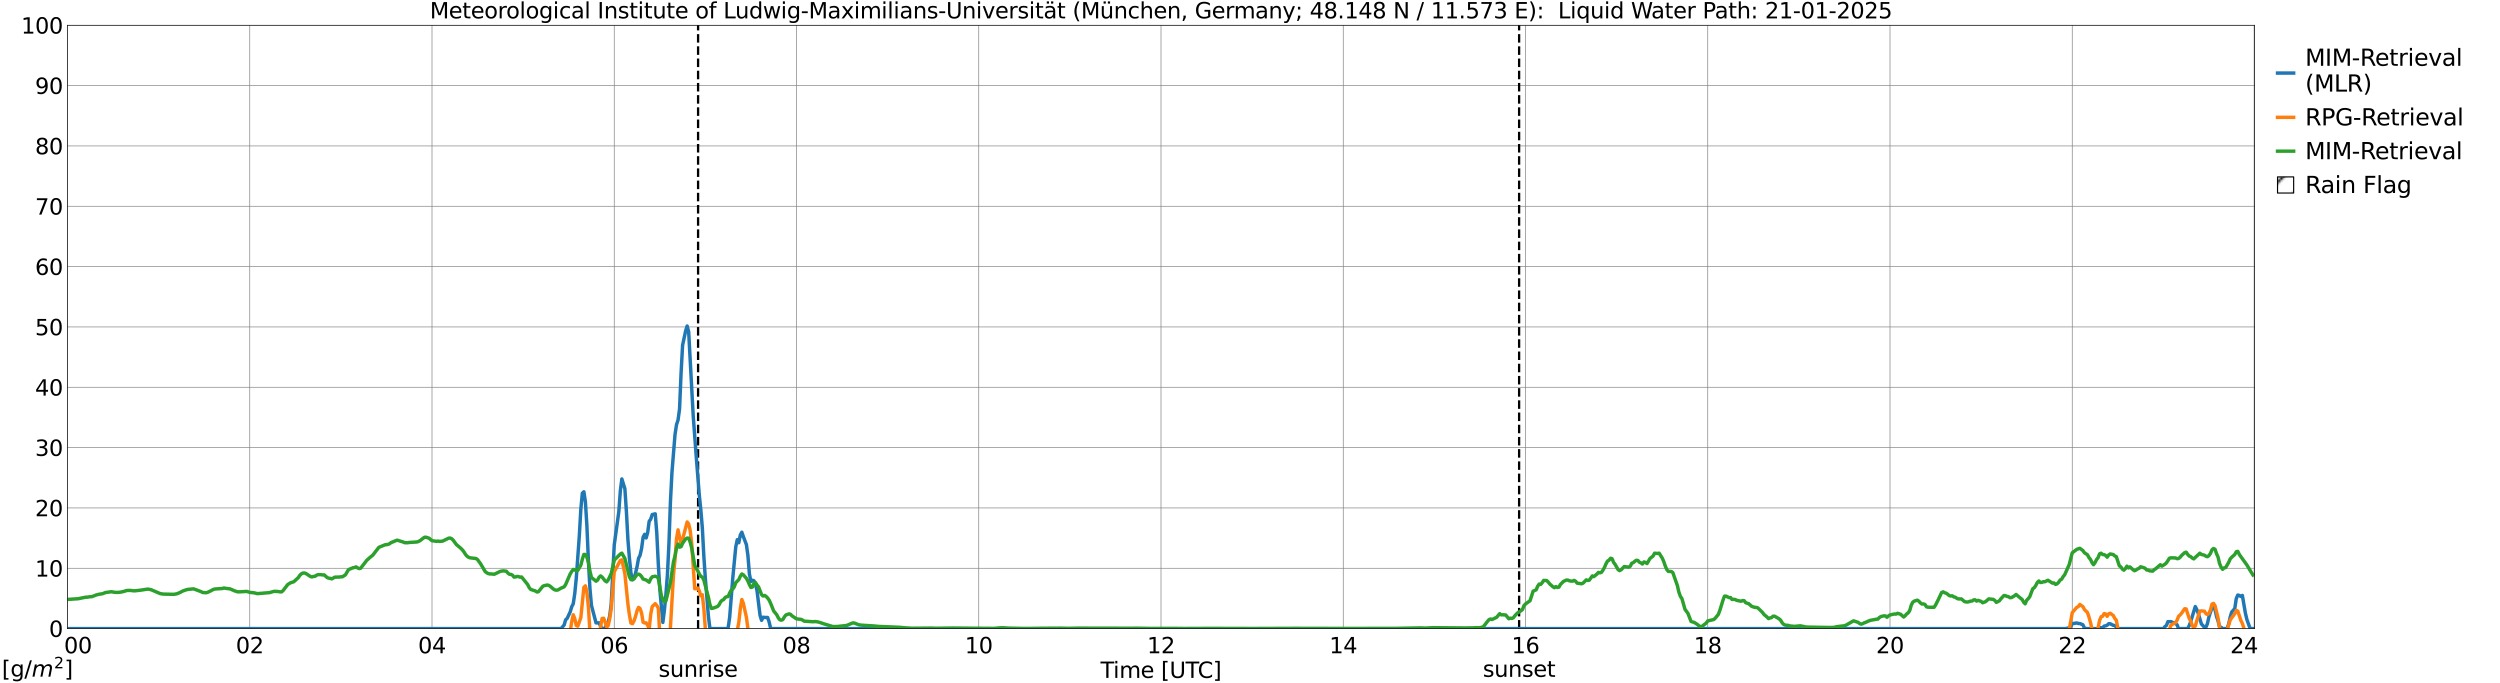 <?xml version="1.0" encoding="utf-8" standalone="no"?>
<!DOCTYPE svg PUBLIC "-//W3C//DTD SVG 1.1//EN"
  "http://www.w3.org/Graphics/SVG/1.1/DTD/svg11.dtd">
<svg xmlns:xlink="http://www.w3.org/1999/xlink" width="1085.4pt" height="296.64pt" viewBox="0 0 1085.4 296.64" xmlns="http://www.w3.org/2000/svg" version="1.1">
 <defs>
  <style type="text/css">*{stroke-linejoin: round; stroke-linecap: butt}</style>
 </defs>
 <g id="figure_1">
  <g id="patch_1">
   <path d="M 0 296.64 
L 1085.4 296.64 
L 1085.4 0 
L 0 0 
z
" style="fill: #ffffff"/>
  </g>
  <g id="axes_1">
   <g id="patch_2">
    <path d="M 29.306 272.909 
L 978.814 272.909 
L 978.814 10.976 
L 29.306 10.976 
z
" style="fill: #ffffff"/>
   </g>
   <g id="patch_3">
    <path d="M 978.814 272.909 
L 978.814 272.909 
L 978.814 10.976 
L 978.814 10.976 
z
" clip-path="url(#p293817b73e)" style="fill: #d3d3d3; stroke: #d3d3d3; stroke-linejoin: miter"/>
   </g>
   <g id="matplotlib.axis_1">
    <g id="xtick_1">
     <g id="line2d_1">
      <path d="M 29.306 272.909 
L 29.306 10.976 
" clip-path="url(#p293817b73e)" style="fill: none; stroke: #808080; stroke-width: 0.3; stroke-linecap: square"/>
     </g>
     <g id="line2d_2"/>
     <g id="text_1">
      <!--    00 -->
      <g transform="translate(18.733 283.627) scale(0.095 -0.095)">
       <defs>
        <path id="DejaVuSans-20" transform="scale(0.016)"/>
        <path id="DejaVuSans-30" d="M 2034 4250 
Q 1547 4250 1301 3770 
Q 1056 3291 1056 2328 
Q 1056 1369 1301 889 
Q 1547 409 2034 409 
Q 2525 409 2770 889 
Q 3016 1369 3016 2328 
Q 3016 3291 2770 3770 
Q 2525 4250 2034 4250 
z
M 2034 4750 
Q 2819 4750 3233 4129 
Q 3647 3509 3647 2328 
Q 3647 1150 3233 529 
Q 2819 -91 2034 -91 
Q 1250 -91 836 529 
Q 422 1150 422 2328 
Q 422 3509 836 4129 
Q 1250 4750 2034 4750 
z
" transform="scale(0.016)"/>
       </defs>
       <use xlink:href="#DejaVuSans-20"/>
       <use xlink:href="#DejaVuSans-20" transform="translate(31.787 0)"/>
       <use xlink:href="#DejaVuSans-20" transform="translate(63.574 0)"/>
       <use xlink:href="#DejaVuSans-30" transform="translate(95.361 0)"/>
       <use xlink:href="#DejaVuSans-30" transform="translate(158.984 0)"/>
      </g>
     </g>
    </g>
    <g id="xtick_2">
     <g id="line2d_3">
      <path d="M 108.431 272.909 
L 108.431 10.976 
" clip-path="url(#p293817b73e)" style="fill: none; stroke: #808080; stroke-width: 0.3; stroke-linecap: square"/>
     </g>
     <g id="line2d_4"/>
     <g id="text_2">
      <!-- 02 -->
      <g transform="translate(102.387 283.627) scale(0.095 -0.095)">
       <defs>
        <path id="DejaVuSans-32" d="M 1228 531 
L 3431 531 
L 3431 0 
L 469 0 
L 469 531 
Q 828 903 1448 1529 
Q 2069 2156 2228 2338 
Q 2531 2678 2651 2914 
Q 2772 3150 2772 3378 
Q 2772 3750 2511 3984 
Q 2250 4219 1831 4219 
Q 1534 4219 1204 4116 
Q 875 4013 500 3803 
L 500 4441 
Q 881 4594 1212 4672 
Q 1544 4750 1819 4750 
Q 2544 4750 2975 4387 
Q 3406 4025 3406 3419 
Q 3406 3131 3298 2873 
Q 3191 2616 2906 2266 
Q 2828 2175 2409 1742 
Q 1991 1309 1228 531 
z
" transform="scale(0.016)"/>
       </defs>
       <use xlink:href="#DejaVuSans-30"/>
       <use xlink:href="#DejaVuSans-32" transform="translate(63.623 0)"/>
      </g>
     </g>
    </g>
    <g id="xtick_3">
     <g id="line2d_5">
      <path d="M 187.557 272.909 
L 187.557 10.976 
" clip-path="url(#p293817b73e)" style="fill: none; stroke: #808080; stroke-width: 0.3; stroke-linecap: square"/>
     </g>
     <g id="line2d_6"/>
     <g id="text_3">
      <!-- 04 -->
      <g transform="translate(181.513 283.627) scale(0.095 -0.095)">
       <defs>
        <path id="DejaVuSans-34" d="M 2419 4116 
L 825 1625 
L 2419 1625 
L 2419 4116 
z
M 2253 4666 
L 3047 4666 
L 3047 1625 
L 3713 1625 
L 3713 1100 
L 3047 1100 
L 3047 0 
L 2419 0 
L 2419 1100 
L 313 1100 
L 313 1709 
L 2253 4666 
z
" transform="scale(0.016)"/>
       </defs>
       <use xlink:href="#DejaVuSans-30"/>
       <use xlink:href="#DejaVuSans-34" transform="translate(63.623 0)"/>
      </g>
     </g>
    </g>
    <g id="xtick_4">
     <g id="line2d_7">
      <path d="M 266.683 272.909 
L 266.683 10.976 
" clip-path="url(#p293817b73e)" style="fill: none; stroke: #808080; stroke-width: 0.3; stroke-linecap: square"/>
     </g>
     <g id="line2d_8"/>
     <g id="text_4">
      <!-- 06 -->
      <g transform="translate(260.638 283.627) scale(0.095 -0.095)">
       <defs>
        <path id="DejaVuSans-36" d="M 2113 2584 
Q 1688 2584 1439 2293 
Q 1191 2003 1191 1497 
Q 1191 994 1439 701 
Q 1688 409 2113 409 
Q 2538 409 2786 701 
Q 3034 994 3034 1497 
Q 3034 2003 2786 2293 
Q 2538 2584 2113 2584 
z
M 3366 4563 
L 3366 3988 
Q 3128 4100 2886 4159 
Q 2644 4219 2406 4219 
Q 1781 4219 1451 3797 
Q 1122 3375 1075 2522 
Q 1259 2794 1537 2939 
Q 1816 3084 2150 3084 
Q 2853 3084 3261 2657 
Q 3669 2231 3669 1497 
Q 3669 778 3244 343 
Q 2819 -91 2113 -91 
Q 1303 -91 875 529 
Q 447 1150 447 2328 
Q 447 3434 972 4092 
Q 1497 4750 2381 4750 
Q 2619 4750 2861 4703 
Q 3103 4656 3366 4563 
z
" transform="scale(0.016)"/>
       </defs>
       <use xlink:href="#DejaVuSans-30"/>
       <use xlink:href="#DejaVuSans-36" transform="translate(63.623 0)"/>
      </g>
     </g>
    </g>
    <g id="xtick_5">
     <g id="line2d_9">
      <path d="M 345.808 272.909 
L 345.808 10.976 
" clip-path="url(#p293817b73e)" style="fill: none; stroke: #808080; stroke-width: 0.3; stroke-linecap: square"/>
     </g>
     <g id="line2d_10"/>
     <g id="text_5">
      <!-- 08 -->
      <g transform="translate(339.764 283.627) scale(0.095 -0.095)">
       <defs>
        <path id="DejaVuSans-38" d="M 2034 2216 
Q 1584 2216 1326 1975 
Q 1069 1734 1069 1313 
Q 1069 891 1326 650 
Q 1584 409 2034 409 
Q 2484 409 2743 651 
Q 3003 894 3003 1313 
Q 3003 1734 2745 1975 
Q 2488 2216 2034 2216 
z
M 1403 2484 
Q 997 2584 770 2862 
Q 544 3141 544 3541 
Q 544 4100 942 4425 
Q 1341 4750 2034 4750 
Q 2731 4750 3128 4425 
Q 3525 4100 3525 3541 
Q 3525 3141 3298 2862 
Q 3072 2584 2669 2484 
Q 3125 2378 3379 2068 
Q 3634 1759 3634 1313 
Q 3634 634 3220 271 
Q 2806 -91 2034 -91 
Q 1263 -91 848 271 
Q 434 634 434 1313 
Q 434 1759 690 2068 
Q 947 2378 1403 2484 
z
M 1172 3481 
Q 1172 3119 1398 2916 
Q 1625 2713 2034 2713 
Q 2441 2713 2670 2916 
Q 2900 3119 2900 3481 
Q 2900 3844 2670 4047 
Q 2441 4250 2034 4250 
Q 1625 4250 1398 4047 
Q 1172 3844 1172 3481 
z
" transform="scale(0.016)"/>
       </defs>
       <use xlink:href="#DejaVuSans-30"/>
       <use xlink:href="#DejaVuSans-38" transform="translate(63.623 0)"/>
      </g>
     </g>
    </g>
    <g id="xtick_6">
     <g id="line2d_11">
      <path d="M 424.934 272.909 
L 424.934 10.976 
" clip-path="url(#p293817b73e)" style="fill: none; stroke: #808080; stroke-width: 0.3; stroke-linecap: square"/>
     </g>
     <g id="line2d_12"/>
     <g id="text_6">
      <!-- 10 -->
      <g transform="translate(418.89 283.627) scale(0.095 -0.095)">
       <defs>
        <path id="DejaVuSans-31" d="M 794 531 
L 1825 531 
L 1825 4091 
L 703 3866 
L 703 4441 
L 1819 4666 
L 2450 4666 
L 2450 531 
L 3481 531 
L 3481 0 
L 794 0 
L 794 531 
z
" transform="scale(0.016)"/>
       </defs>
       <use xlink:href="#DejaVuSans-31"/>
       <use xlink:href="#DejaVuSans-30" transform="translate(63.623 0)"/>
      </g>
     </g>
    </g>
    <g id="xtick_7">
     <g id="line2d_13">
      <path d="M 504.06 272.909 
L 504.06 10.976 
" clip-path="url(#p293817b73e)" style="fill: none; stroke: #808080; stroke-width: 0.3; stroke-linecap: square"/>
     </g>
     <g id="line2d_14"/>
     <g id="text_7">
      <!-- 12 -->
      <g transform="translate(498.015 283.627) scale(0.095 -0.095)">
       <use xlink:href="#DejaVuSans-31"/>
       <use xlink:href="#DejaVuSans-32" transform="translate(63.623 0)"/>
      </g>
     </g>
    </g>
    <g id="xtick_8">
     <g id="line2d_15">
      <path d="M 583.185 272.909 
L 583.185 10.976 
" clip-path="url(#p293817b73e)" style="fill: none; stroke: #808080; stroke-width: 0.3; stroke-linecap: square"/>
     </g>
     <g id="line2d_16"/>
     <g id="text_8">
      <!-- 14 -->
      <g transform="translate(577.141 283.627) scale(0.095 -0.095)">
       <use xlink:href="#DejaVuSans-31"/>
       <use xlink:href="#DejaVuSans-34" transform="translate(63.623 0)"/>
      </g>
     </g>
    </g>
    <g id="xtick_9">
     <g id="line2d_17">
      <path d="M 662.311 272.909 
L 662.311 10.976 
" clip-path="url(#p293817b73e)" style="fill: none; stroke: #808080; stroke-width: 0.3; stroke-linecap: square"/>
     </g>
     <g id="line2d_18"/>
     <g id="text_9">
      <!-- 16 -->
      <g transform="translate(656.267 283.627) scale(0.095 -0.095)">
       <use xlink:href="#DejaVuSans-31"/>
       <use xlink:href="#DejaVuSans-36" transform="translate(63.623 0)"/>
      </g>
     </g>
    </g>
    <g id="xtick_10">
     <g id="line2d_19">
      <path d="M 741.437 272.909 
L 741.437 10.976 
" clip-path="url(#p293817b73e)" style="fill: none; stroke: #808080; stroke-width: 0.3; stroke-linecap: square"/>
     </g>
     <g id="line2d_20"/>
     <g id="text_10">
      <!-- 18 -->
      <g transform="translate(735.392 283.627) scale(0.095 -0.095)">
       <use xlink:href="#DejaVuSans-31"/>
       <use xlink:href="#DejaVuSans-38" transform="translate(63.623 0)"/>
      </g>
     </g>
    </g>
    <g id="xtick_11">
     <g id="line2d_21">
      <path d="M 820.562 272.909 
L 820.562 10.976 
" clip-path="url(#p293817b73e)" style="fill: none; stroke: #808080; stroke-width: 0.3; stroke-linecap: square"/>
     </g>
     <g id="line2d_22"/>
     <g id="text_11">
      <!-- 20 -->
      <g transform="translate(814.518 283.627) scale(0.095 -0.095)">
       <use xlink:href="#DejaVuSans-32"/>
       <use xlink:href="#DejaVuSans-30" transform="translate(63.623 0)"/>
      </g>
     </g>
    </g>
    <g id="xtick_12">
     <g id="line2d_23">
      <path d="M 899.688 272.909 
L 899.688 10.976 
" clip-path="url(#p293817b73e)" style="fill: none; stroke: #808080; stroke-width: 0.3; stroke-linecap: square"/>
     </g>
     <g id="line2d_24"/>
     <g id="text_12">
      <!-- 22 -->
      <g transform="translate(893.644 283.627) scale(0.095 -0.095)">
       <use xlink:href="#DejaVuSans-32"/>
       <use xlink:href="#DejaVuSans-32" transform="translate(63.623 0)"/>
      </g>
     </g>
    </g>
    <g id="xtick_13">
     <g id="line2d_25">
      <path d="M 978.814 272.909 
L 978.814 10.976 
" clip-path="url(#p293817b73e)" style="fill: none; stroke: #808080; stroke-width: 0.3; stroke-linecap: square"/>
     </g>
     <g id="line2d_26"/>
     <g id="text_13">
      <!-- 24    -->
      <g transform="translate(968.241 283.627) scale(0.095 -0.095)">
       <use xlink:href="#DejaVuSans-32"/>
       <use xlink:href="#DejaVuSans-34" transform="translate(63.623 0)"/>
       <use xlink:href="#DejaVuSans-20" transform="translate(127.246 0)"/>
       <use xlink:href="#DejaVuSans-20" transform="translate(159.033 0)"/>
       <use xlink:href="#DejaVuSans-20" transform="translate(190.82 0)"/>
      </g>
     </g>
    </g>
    <g id="text_14">
     <!-- Time [UTC] -->
     <g transform="translate(477.806 294.322) scale(0.095 -0.095)">
      <defs>
       <path id="DejaVuSans-54" d="M -19 4666 
L 3928 4666 
L 3928 4134 
L 2272 4134 
L 2272 0 
L 1638 0 
L 1638 4134 
L -19 4134 
L -19 4666 
z
" transform="scale(0.016)"/>
       <path id="DejaVuSans-69" d="M 603 3500 
L 1178 3500 
L 1178 0 
L 603 0 
L 603 3500 
z
M 603 4863 
L 1178 4863 
L 1178 4134 
L 603 4134 
L 603 4863 
z
" transform="scale(0.016)"/>
       <path id="DejaVuSans-6d" d="M 3328 2828 
Q 3544 3216 3844 3400 
Q 4144 3584 4550 3584 
Q 5097 3584 5394 3201 
Q 5691 2819 5691 2113 
L 5691 0 
L 5113 0 
L 5113 2094 
Q 5113 2597 4934 2840 
Q 4756 3084 4391 3084 
Q 3944 3084 3684 2787 
Q 3425 2491 3425 1978 
L 3425 0 
L 2847 0 
L 2847 2094 
Q 2847 2600 2669 2842 
Q 2491 3084 2119 3084 
Q 1678 3084 1418 2786 
Q 1159 2488 1159 1978 
L 1159 0 
L 581 0 
L 581 3500 
L 1159 3500 
L 1159 2956 
Q 1356 3278 1631 3431 
Q 1906 3584 2284 3584 
Q 2666 3584 2933 3390 
Q 3200 3197 3328 2828 
z
" transform="scale(0.016)"/>
       <path id="DejaVuSans-65" d="M 3597 1894 
L 3597 1613 
L 953 1613 
Q 991 1019 1311 708 
Q 1631 397 2203 397 
Q 2534 397 2845 478 
Q 3156 559 3463 722 
L 3463 178 
Q 3153 47 2828 -22 
Q 2503 -91 2169 -91 
Q 1331 -91 842 396 
Q 353 884 353 1716 
Q 353 2575 817 3079 
Q 1281 3584 2069 3584 
Q 2775 3584 3186 3129 
Q 3597 2675 3597 1894 
z
M 3022 2063 
Q 3016 2534 2758 2815 
Q 2500 3097 2075 3097 
Q 1594 3097 1305 2825 
Q 1016 2553 972 2059 
L 3022 2063 
z
" transform="scale(0.016)"/>
       <path id="DejaVuSans-5b" d="M 550 4863 
L 1875 4863 
L 1875 4416 
L 1125 4416 
L 1125 -397 
L 1875 -397 
L 1875 -844 
L 550 -844 
L 550 4863 
z
" transform="scale(0.016)"/>
       <path id="DejaVuSans-55" d="M 556 4666 
L 1191 4666 
L 1191 1831 
Q 1191 1081 1462 751 
Q 1734 422 2344 422 
Q 2950 422 3222 751 
Q 3494 1081 3494 1831 
L 3494 4666 
L 4128 4666 
L 4128 1753 
Q 4128 841 3676 375 
Q 3225 -91 2344 -91 
Q 1459 -91 1007 375 
Q 556 841 556 1753 
L 556 4666 
z
" transform="scale(0.016)"/>
       <path id="DejaVuSans-43" d="M 4122 4306 
L 4122 3641 
Q 3803 3938 3442 4084 
Q 3081 4231 2675 4231 
Q 1875 4231 1450 3742 
Q 1025 3253 1025 2328 
Q 1025 1406 1450 917 
Q 1875 428 2675 428 
Q 3081 428 3442 575 
Q 3803 722 4122 1019 
L 4122 359 
Q 3791 134 3420 21 
Q 3050 -91 2638 -91 
Q 1578 -91 968 557 
Q 359 1206 359 2328 
Q 359 3453 968 4101 
Q 1578 4750 2638 4750 
Q 3056 4750 3426 4639 
Q 3797 4528 4122 4306 
z
" transform="scale(0.016)"/>
       <path id="DejaVuSans-5d" d="M 1947 4863 
L 1947 -844 
L 622 -844 
L 622 -397 
L 1369 -397 
L 1369 4416 
L 622 4416 
L 622 4863 
L 1947 4863 
z
" transform="scale(0.016)"/>
      </defs>
      <use xlink:href="#DejaVuSans-54"/>
      <use xlink:href="#DejaVuSans-69" transform="translate(57.959 0)"/>
      <use xlink:href="#DejaVuSans-6d" transform="translate(85.742 0)"/>
      <use xlink:href="#DejaVuSans-65" transform="translate(183.154 0)"/>
      <use xlink:href="#DejaVuSans-20" transform="translate(244.678 0)"/>
      <use xlink:href="#DejaVuSans-5b" transform="translate(276.465 0)"/>
      <use xlink:href="#DejaVuSans-55" transform="translate(315.479 0)"/>
      <use xlink:href="#DejaVuSans-54" transform="translate(388.672 0)"/>
      <use xlink:href="#DejaVuSans-43" transform="translate(443.881 0)"/>
      <use xlink:href="#DejaVuSans-5d" transform="translate(513.705 0)"/>
     </g>
    </g>
   </g>
   <g id="matplotlib.axis_2">
    <g id="ytick_1">
     <g id="line2d_27">
      <path d="M 29.306 272.909 
L 978.814 272.909 
" clip-path="url(#p293817b73e)" style="fill: none; stroke: #808080; stroke-width: 0.3; stroke-linecap: square"/>
     </g>
     <g id="line2d_28"/>
     <g id="text_15">
      <!-- 0 -->
      <g transform="translate(21.261 276.518) scale(0.095 -0.095)">
       <use xlink:href="#DejaVuSans-30"/>
      </g>
     </g>
    </g>
    <g id="ytick_2">
     <g id="line2d_29">
      <path d="M 29.306 246.715 
L 978.814 246.715 
" clip-path="url(#p293817b73e)" style="fill: none; stroke: #808080; stroke-width: 0.3; stroke-linecap: square"/>
     </g>
     <g id="line2d_30"/>
     <g id="text_16">
      <!-- 10 -->
      <g transform="translate(15.217 250.325) scale(0.095 -0.095)">
       <use xlink:href="#DejaVuSans-31"/>
       <use xlink:href="#DejaVuSans-30" transform="translate(63.623 0)"/>
      </g>
     </g>
    </g>
    <g id="ytick_3">
     <g id="line2d_31">
      <path d="M 29.306 220.522 
L 978.814 220.522 
" clip-path="url(#p293817b73e)" style="fill: none; stroke: #808080; stroke-width: 0.3; stroke-linecap: square"/>
     </g>
     <g id="line2d_32"/>
     <g id="text_17">
      <!-- 20 -->
      <g transform="translate(15.217 224.131) scale(0.095 -0.095)">
       <use xlink:href="#DejaVuSans-32"/>
       <use xlink:href="#DejaVuSans-30" transform="translate(63.623 0)"/>
      </g>
     </g>
    </g>
    <g id="ytick_4">
     <g id="line2d_33">
      <path d="M 29.306 194.329 
L 978.814 194.329 
" clip-path="url(#p293817b73e)" style="fill: none; stroke: #808080; stroke-width: 0.3; stroke-linecap: square"/>
     </g>
     <g id="line2d_34"/>
     <g id="text_18">
      <!-- 30 -->
      <g transform="translate(15.217 197.938) scale(0.095 -0.095)">
       <defs>
        <path id="DejaVuSans-33" d="M 2597 2516 
Q 3050 2419 3304 2112 
Q 3559 1806 3559 1356 
Q 3559 666 3084 287 
Q 2609 -91 1734 -91 
Q 1441 -91 1130 -33 
Q 819 25 488 141 
L 488 750 
Q 750 597 1062 519 
Q 1375 441 1716 441 
Q 2309 441 2620 675 
Q 2931 909 2931 1356 
Q 2931 1769 2642 2001 
Q 2353 2234 1838 2234 
L 1294 2234 
L 1294 2753 
L 1863 2753 
Q 2328 2753 2575 2939 
Q 2822 3125 2822 3475 
Q 2822 3834 2567 4026 
Q 2313 4219 1838 4219 
Q 1578 4219 1281 4162 
Q 984 4106 628 3988 
L 628 4550 
Q 988 4650 1302 4700 
Q 1616 4750 1894 4750 
Q 2613 4750 3031 4423 
Q 3450 4097 3450 3541 
Q 3450 3153 3228 2886 
Q 3006 2619 2597 2516 
z
" transform="scale(0.016)"/>
       </defs>
       <use xlink:href="#DejaVuSans-33"/>
       <use xlink:href="#DejaVuSans-30" transform="translate(63.623 0)"/>
      </g>
     </g>
    </g>
    <g id="ytick_5">
     <g id="line2d_35">
      <path d="M 29.306 168.136 
L 978.814 168.136 
" clip-path="url(#p293817b73e)" style="fill: none; stroke: #808080; stroke-width: 0.3; stroke-linecap: square"/>
     </g>
     <g id="line2d_36"/>
     <g id="text_19">
      <!-- 40 -->
      <g transform="translate(15.217 171.745) scale(0.095 -0.095)">
       <use xlink:href="#DejaVuSans-34"/>
       <use xlink:href="#DejaVuSans-30" transform="translate(63.623 0)"/>
      </g>
     </g>
    </g>
    <g id="ytick_6">
     <g id="line2d_37">
      <path d="M 29.306 141.942 
L 978.814 141.942 
" clip-path="url(#p293817b73e)" style="fill: none; stroke: #808080; stroke-width: 0.3; stroke-linecap: square"/>
     </g>
     <g id="line2d_38"/>
     <g id="text_20">
      <!-- 50 -->
      <g transform="translate(15.217 145.551) scale(0.095 -0.095)">
       <defs>
        <path id="DejaVuSans-35" d="M 691 4666 
L 3169 4666 
L 3169 4134 
L 1269 4134 
L 1269 2991 
Q 1406 3038 1543 3061 
Q 1681 3084 1819 3084 
Q 2600 3084 3056 2656 
Q 3513 2228 3513 1497 
Q 3513 744 3044 326 
Q 2575 -91 1722 -91 
Q 1428 -91 1123 -41 
Q 819 9 494 109 
L 494 744 
Q 775 591 1075 516 
Q 1375 441 1709 441 
Q 2250 441 2565 725 
Q 2881 1009 2881 1497 
Q 2881 1984 2565 2268 
Q 2250 2553 1709 2553 
Q 1456 2553 1204 2497 
Q 953 2441 691 2322 
L 691 4666 
z
" transform="scale(0.016)"/>
       </defs>
       <use xlink:href="#DejaVuSans-35"/>
       <use xlink:href="#DejaVuSans-30" transform="translate(63.623 0)"/>
      </g>
     </g>
    </g>
    <g id="ytick_7">
     <g id="line2d_39">
      <path d="M 29.306 115.749 
L 978.814 115.749 
" clip-path="url(#p293817b73e)" style="fill: none; stroke: #808080; stroke-width: 0.3; stroke-linecap: square"/>
     </g>
     <g id="line2d_40"/>
     <g id="text_21">
      <!-- 60 -->
      <g transform="translate(15.217 119.358) scale(0.095 -0.095)">
       <use xlink:href="#DejaVuSans-36"/>
       <use xlink:href="#DejaVuSans-30" transform="translate(63.623 0)"/>
      </g>
     </g>
    </g>
    <g id="ytick_8">
     <g id="line2d_41">
      <path d="M 29.306 89.556 
L 978.814 89.556 
" clip-path="url(#p293817b73e)" style="fill: none; stroke: #808080; stroke-width: 0.3; stroke-linecap: square"/>
     </g>
     <g id="line2d_42"/>
     <g id="text_22">
      <!-- 70 -->
      <g transform="translate(15.217 93.165) scale(0.095 -0.095)">
       <defs>
        <path id="DejaVuSans-37" d="M 525 4666 
L 3525 4666 
L 3525 4397 
L 1831 0 
L 1172 0 
L 2766 4134 
L 525 4134 
L 525 4666 
z
" transform="scale(0.016)"/>
       </defs>
       <use xlink:href="#DejaVuSans-37"/>
       <use xlink:href="#DejaVuSans-30" transform="translate(63.623 0)"/>
      </g>
     </g>
    </g>
    <g id="ytick_9">
     <g id="line2d_43">
      <path d="M 29.306 63.362 
L 978.814 63.362 
" clip-path="url(#p293817b73e)" style="fill: none; stroke: #808080; stroke-width: 0.3; stroke-linecap: square"/>
     </g>
     <g id="line2d_44"/>
     <g id="text_23">
      <!-- 80 -->
      <g transform="translate(15.217 66.972) scale(0.095 -0.095)">
       <use xlink:href="#DejaVuSans-38"/>
       <use xlink:href="#DejaVuSans-30" transform="translate(63.623 0)"/>
      </g>
     </g>
    </g>
    <g id="ytick_10">
     <g id="line2d_45">
      <path d="M 29.306 37.169 
L 978.814 37.169 
" clip-path="url(#p293817b73e)" style="fill: none; stroke: #808080; stroke-width: 0.3; stroke-linecap: square"/>
     </g>
     <g id="line2d_46"/>
     <g id="text_24">
      <!-- 90 -->
      <g transform="translate(15.217 40.778) scale(0.095 -0.095)">
       <defs>
        <path id="DejaVuSans-39" d="M 703 97 
L 703 672 
Q 941 559 1184 500 
Q 1428 441 1663 441 
Q 2288 441 2617 861 
Q 2947 1281 2994 2138 
Q 2813 1869 2534 1725 
Q 2256 1581 1919 1581 
Q 1219 1581 811 2004 
Q 403 2428 403 3163 
Q 403 3881 828 4315 
Q 1253 4750 1959 4750 
Q 2769 4750 3195 4129 
Q 3622 3509 3622 2328 
Q 3622 1225 3098 567 
Q 2575 -91 1691 -91 
Q 1453 -91 1209 -44 
Q 966 3 703 97 
z
M 1959 2075 
Q 2384 2075 2632 2365 
Q 2881 2656 2881 3163 
Q 2881 3666 2632 3958 
Q 2384 4250 1959 4250 
Q 1534 4250 1286 3958 
Q 1038 3666 1038 3163 
Q 1038 2656 1286 2365 
Q 1534 2075 1959 2075 
z
" transform="scale(0.016)"/>
       </defs>
       <use xlink:href="#DejaVuSans-39"/>
       <use xlink:href="#DejaVuSans-30" transform="translate(63.623 0)"/>
      </g>
     </g>
    </g>
    <g id="ytick_11">
     <g id="line2d_47">
      <path d="M 29.306 10.976 
L 978.814 10.976 
" clip-path="url(#p293817b73e)" style="fill: none; stroke: #808080; stroke-width: 0.3; stroke-linecap: square"/>
     </g>
     <g id="line2d_48"/>
     <g id="text_25">
      <!-- 100 -->
      <g transform="translate(9.173 14.585) scale(0.095 -0.095)">
       <use xlink:href="#DejaVuSans-31"/>
       <use xlink:href="#DejaVuSans-30" transform="translate(63.623 0)"/>
       <use xlink:href="#DejaVuSans-30" transform="translate(127.246 0)"/>
      </g>
     </g>
    </g>
   </g>
   <g id="line2d_49">
    <path d="M 303.081 272.909 
L 303.081 10.976 
" clip-path="url(#p293817b73e)" style="fill: none; stroke-dasharray: 3.7,1.6; stroke-dashoffset: 0; stroke: #000000"/>
   </g>
   <g id="line2d_50">
    <path d="M 659.542 272.909 
L 659.542 10.976 
" clip-path="url(#p293817b73e)" style="fill: none; stroke-dasharray: 3.7,1.6; stroke-dashoffset: 0; stroke: #000000"/>
   </g>
   <g id="line2d_51">
    <path d="M 29.306 272.909 
L 243.604 272.909 
L 244.923 271.371 
L 245.583 269.085 
L 246.242 268.476 
L 247.561 265.65 
L 248.22 263.412 
L 248.88 262.131 
L 249.539 257.684 
L 250.198 250.999 
L 251.517 232.626 
L 252.176 221.002 
L 252.836 214.131 
L 253.495 213.514 
L 254.155 217.834 
L 254.814 228.451 
L 255.473 243.643 
L 256.133 255.569 
L 256.792 262.898 
L 258.77 270.429 
L 260.089 270.429 
L 260.748 271.858 
L 261.408 272.909 
L 262.067 272.909 
L 262.726 272.563 
L 264.045 270.034 
L 264.705 267.426 
L 265.364 262.232 
L 266.683 236.59 
L 268.661 222.183 
L 269.32 213.168 
L 269.98 207.948 
L 271.298 212.166 
L 271.958 222.083 
L 272.617 234.249 
L 273.277 242.485 
L 273.936 248.803 
L 274.595 251.735 
L 275.255 251.168 
L 275.914 248.86 
L 276.573 246.08 
L 277.233 242.374 
L 277.892 241.099 
L 278.552 238.125 
L 279.211 233.226 
L 279.87 231.988 
L 280.53 233.545 
L 281.189 231.211 
L 281.849 226.326 
L 282.508 225.406 
L 283.167 223.4 
L 284.486 223.086 
L 285.145 231.455 
L 285.805 244.759 
L 286.464 255.782 
L 287.783 270.227 
L 288.442 265.047 
L 289.102 258.245 
L 289.761 249.564 
L 290.42 236.195 
L 291.08 217.789 
L 291.739 205.031 
L 293.058 188.732 
L 293.717 184.356 
L 294.377 182.348 
L 295.036 177.543 
L 295.696 161.957 
L 296.355 149.89 
L 297.674 143.675 
L 298.333 141.546 
L 298.992 144.069 
L 300.971 180.651 
L 302.289 198.371 
L 303.608 215.001 
L 304.267 221.344 
L 304.927 229.185 
L 305.586 241.612 
L 306.246 251.315 
L 307.564 267.55 
L 308.224 272.909 
L 315.477 272.909 
L 316.136 272.596 
L 316.796 267.954 
L 318.114 251.253 
L 319.433 237.483 
L 320.093 234.309 
L 320.752 235.63 
L 321.411 232.289 
L 322.071 231.067 
L 322.73 232.978 
L 324.049 236.43 
L 324.708 241.141 
L 325.368 249.268 
L 326.027 252.456 
L 326.686 251.92 
L 327.346 252.164 
L 328.005 253.653 
L 328.665 256.436 
L 329.983 267.178 
L 330.643 269.318 
L 331.302 267.963 
L 331.961 268.086 
L 333.28 268.086 
L 333.94 270.066 
L 334.599 272.909 
L 897.051 272.909 
L 897.71 272.676 
L 898.369 272.676 
L 899.029 272.117 
L 899.688 270.768 
L 901.666 270.466 
L 902.326 270.699 
L 902.985 270.699 
L 904.304 271.258 
L 904.963 272.607 
L 905.622 272.909 
L 910.898 272.909 
L 911.557 272.518 
L 912.876 272.518 
L 913.535 271.826 
L 914.194 271.728 
L 914.854 271.425 
L 915.513 270.809 
L 916.173 270.809 
L 917.491 271.5 
L 918.151 271.598 
L 919.469 272.909 
L 939.251 272.909 
L 939.91 272.06 
L 940.57 271.569 
L 941.229 269.888 
L 942.548 269.888 
L 944.526 270.737 
L 945.185 271.228 
L 945.845 272.909 
L 949.801 272.909 
L 950.46 271.646 
L 951.12 269.876 
L 953.098 263.346 
L 953.757 264.608 
L 954.417 266.378 
L 955.735 270.833 
L 957.054 272.333 
L 957.714 272.333 
L 958.373 270.769 
L 959.032 267.812 
L 960.351 263.836 
L 961.01 263.721 
L 961.67 264.693 
L 962.329 267.65 
L 962.989 269.571 
L 963.648 272.202 
L 964.307 272.317 
L 964.967 272.909 
L 966.945 272.909 
L 967.604 270.877 
L 968.264 267.921 
L 968.923 265.722 
L 970.242 264.232 
L 970.901 259.882 
L 971.561 258.347 
L 972.22 258.509 
L 972.879 258.954 
L 973.539 258.512 
L 974.857 266.201 
L 975.517 268.996 
L 976.836 272.682 
L 977.495 272.909 
L 978.154 272.909 
L 978.154 272.909 
" clip-path="url(#p293817b73e)" style="fill: none; stroke: #1f77b4; stroke-width: 1.5; stroke-linecap: square"/>
   </g>
   <g id="line2d_52">
    <path d="M 132.021 297.64 
L 132.169 297.436 
L 132.835 297.64 
M 234.352 297.64 
L 235.692 292.75 
L 237.67 289.773 
L 238.329 290.034 
L 238.989 291.638 
L 239.648 293.814 
L 240.308 296.535 
L 240.967 297.616 
L 242.286 295.501 
L 242.945 293.879 
L 243.604 291.037 
L 244.923 289.898 
L 245.583 288.247 
L 247.561 274.144 
L 248.22 269.887 
L 248.88 266.911 
L 249.539 268.587 
L 250.198 271.559 
L 250.858 271.853 
L 252.176 268.142 
L 253.495 254.991 
L 254.155 254.349 
L 254.814 257.202 
L 255.473 263.536 
L 256.133 274.634 
L 256.792 283.625 
L 258.111 288.515 
L 258.77 289.671 
L 259.43 286.776 
L 260.748 272.159 
L 261.408 268.512 
L 262.067 268.407 
L 262.726 270.074 
L 263.386 272.309 
L 264.045 271.66 
L 264.705 268.658 
L 265.364 264.337 
L 266.683 248.251 
L 269.32 243.336 
L 269.98 243.071 
L 271.298 249.109 
L 272.617 262.237 
L 273.277 267.055 
L 273.936 270.508 
L 274.595 270.761 
L 275.255 269.609 
L 275.914 267.628 
L 276.573 265.166 
L 277.233 263.713 
L 277.892 264.158 
L 278.552 266.229 
L 279.211 270.16 
L 279.87 270.462 
L 280.53 270.411 
L 281.189 271.435 
L 281.849 273.07 
L 282.508 266.739 
L 283.167 263.331 
L 284.486 262.102 
L 285.145 262.894 
L 285.805 264.024 
L 287.124 287.765 
L 287.783 293.135 
L 288.442 295.299 
L 289.102 293.452 
L 289.761 285.652 
L 290.42 279.698 
L 291.08 272.173 
L 292.399 249.658 
L 293.058 243.039 
L 293.717 233.926 
L 294.377 230.051 
L 295.696 236.171 
L 296.355 234.161 
L 298.333 226.615 
L 298.992 227.455 
L 299.652 230.356 
L 300.311 236.024 
L 301.63 255.619 
L 302.289 255.564 
L 302.949 255.296 
L 303.608 256.518 
L 304.267 258.674 
L 304.927 258.229 
L 305.586 264.257 
L 306.905 282.202 
L 307.564 288.022 
L 308.246 297.64 
M 315.458 297.64 
L 315.477 297.618 
L 316.136 297.244 
L 316.796 291.603 
L 317.455 287.268 
L 318.114 285.711 
L 318.774 282.576 
L 319.433 275.743 
L 320.093 273.734 
L 320.752 270.223 
L 321.411 264.312 
L 322.071 260.285 
L 322.73 261.931 
L 324.049 267.94 
L 325.368 277.818 
L 326.027 283.111 
L 326.686 283.48 
L 327.346 277.389 
L 328.005 276.544 
L 328.665 280.523 
L 329.324 281.926 
L 329.983 285.491 
L 330.643 289.671 
L 331.302 291.117 
L 331.961 289.095 
L 332.621 289.919 
L 333.28 291.566 
L 333.94 294.401 
L 334.566 297.64 
M 668.313 297.64 
L 668.905 297.141 
L 669.564 295.498 
L 670.224 294.839 
L 671.542 296.66 
L 671.96 297.64 
M 678.802 297.64 
L 680.114 296.406 
L 680.774 296.276 
L 681.433 295.945 
L 682.092 295.24 
L 682.752 294.768 
L 683.411 293.948 
L 684.071 294.417 
L 684.73 295.233 
L 686.049 295.951 
L 686.708 296.78 
L 687.368 296.431 
L 688.027 296.354 
L 688.686 295.742 
L 689.346 296.457 
L 690.005 296.892 
L 690.664 296.163 
L 691.324 294.339 
L 691.983 293.987 
L 693.302 291.682 
L 693.961 289.367 
L 694.621 289.728 
L 695.28 290.465 
L 695.939 290.802 
L 696.599 290.65 
L 697.258 290.059 
L 697.918 288.221 
L 698.577 287.198 
L 699.236 285.441 
L 699.896 284.99 
L 701.215 288.593 
L 702.533 292.989 
L 703.193 294.287 
L 703.852 294.569 
L 705.171 291.177 
L 707.149 290.98 
L 707.808 289.623 
L 708.468 286.763 
L 709.127 286.273 
L 710.446 284.119 
L 711.105 283.834 
L 711.765 284.862 
L 713.083 285.592 
L 713.743 284.599 
L 714.402 285.361 
L 715.062 285.315 
L 715.721 283.871 
L 716.38 281.853 
L 717.04 281.023 
L 717.699 279.87 
L 718.358 278.489 
L 719.677 278.224 
L 720.337 277.922 
L 721.655 280.064 
L 722.315 282.046 
L 723.633 288.046 
L 724.293 289.662 
L 725.612 290.586 
L 726.271 290.572 
L 726.93 291.7 
L 727.59 292.322 
L 728.249 293.954 
L 728.909 296.156 
L 729.509 297.64 
M 842.852 297.64 
L 842.981 297.383 
L 843.641 297.27 
L 843.911 297.64 
M 868.64 297.64 
L 868.697 297.504 
L 870.016 295.344 
L 870.675 295.812 
L 871.534 297.64 
M 880.857 297.64 
L 881.225 297.128 
L 882.544 292.292 
L 883.204 291.782 
L 883.863 290.738 
L 884.522 288.68 
L 885.182 287.711 
L 885.841 288.612 
L 886.5 288.509 
L 887.16 287.723 
L 887.819 287.594 
L 888.479 286.623 
L 889.138 286.444 
L 889.797 286.693 
L 891.116 287.932 
L 891.775 287.675 
L 892.435 289.087 
L 893.094 288.375 
L 893.754 287.426 
L 894.413 285.725 
L 895.072 284.754 
L 895.732 282.444 
L 896.391 280.739 
L 898.369 273.525 
L 899.688 265.97 
L 901.666 263.67 
L 902.326 263.348 
L 902.985 262.436 
L 904.304 263.376 
L 904.963 264.625 
L 906.282 265.915 
L 906.941 267.862 
L 907.601 270.238 
L 908.919 275.919 
L 909.579 275.46 
L 910.238 274.315 
L 910.898 272.622 
L 911.557 269.345 
L 912.216 267.781 
L 912.876 267.566 
L 913.535 266.398 
L 914.194 266.558 
L 914.854 267.574 
L 915.513 266.499 
L 916.173 266.246 
L 917.491 267.232 
L 918.151 268.482 
L 918.81 269.267 
L 920.129 276.094 
L 920.788 277.182 
L 921.448 278.812 
L 922.107 279.301 
L 922.766 277.45 
L 923.426 275.116 
L 924.085 275.498 
L 924.745 274.377 
L 925.404 275.041 
L 926.063 276.196 
L 926.723 276.89 
L 927.382 276.599 
L 928.041 275.948 
L 928.701 275.725 
L 929.36 274.744 
L 931.338 276.528 
L 931.998 277.312 
L 932.657 277.425 
L 933.316 277.658 
L 933.976 277.057 
L 934.635 277.204 
L 935.295 276.646 
L 936.613 276.614 
L 937.932 275.511 
L 938.592 277.189 
L 939.251 277.203 
L 939.91 276.979 
L 940.57 277.073 
L 941.229 276.339 
L 941.888 273.329 
L 942.548 271.38 
L 944.526 270.316 
L 945.185 269.291 
L 945.845 267.589 
L 946.504 266.996 
L 947.163 266.242 
L 948.482 264.298 
L 949.142 264.369 
L 950.46 268.442 
L 951.12 269.688 
L 951.779 271.461 
L 952.438 272.685 
L 953.098 271.78 
L 954.417 267.381 
L 955.076 265.306 
L 955.735 265.244 
L 957.054 265.347 
L 957.714 266.432 
L 958.373 266.821 
L 959.032 266.29 
L 959.692 264.794 
L 960.351 262.308 
L 961.01 261.971 
L 961.67 262.961 
L 962.989 268.354 
L 963.648 272.478 
L 964.307 274.915 
L 964.967 276.211 
L 965.626 275.276 
L 966.285 274.946 
L 966.945 273.513 
L 968.264 269.15 
L 970.242 266.41 
L 970.901 265.049 
L 971.561 265.311 
L 972.879 269.323 
L 973.539 270.673 
L 974.857 274.765 
L 975.517 276.591 
L 976.836 281.391 
L 978.154 284.559 
L 978.154 284.559 
" clip-path="url(#p293817b73e)" style="fill: none; stroke: #ff7f0e; stroke-width: 1.5; stroke-linecap: square"/>
   </g>
   <g id="line2d_53">
    <path d="M 29.306 260.243 
L 33.921 259.948 
L 37.218 259.274 
L 37.878 259.269 
L 39.197 259.065 
L 39.856 259.061 
L 41.834 258.295 
L 43.153 257.971 
L 44.472 257.785 
L 45.79 257.252 
L 48.428 256.905 
L 49.747 257.158 
L 51.065 257.201 
L 52.384 257.081 
L 53.703 256.792 
L 55.022 256.377 
L 56.34 256.317 
L 58.319 256.532 
L 60.956 256.242 
L 63.594 255.834 
L 64.253 255.764 
L 65.572 256.016 
L 69.528 257.707 
L 70.847 257.93 
L 75.462 258.032 
L 76.781 257.808 
L 78.1 257.257 
L 79.419 256.566 
L 80.737 256.114 
L 81.397 255.922 
L 84.034 255.65 
L 87.331 256.879 
L 87.991 257.233 
L 89.309 257.349 
L 89.969 257.25 
L 91.288 256.633 
L 92.606 255.919 
L 93.266 255.727 
L 96.563 255.503 
L 97.222 255.292 
L 98.541 255.508 
L 99.86 255.664 
L 101.838 256.519 
L 103.156 256.954 
L 104.475 256.933 
L 107.113 256.761 
L 108.431 257.178 
L 110.41 257.395 
L 111.728 257.729 
L 117.003 257.299 
L 118.982 256.727 
L 120.3 256.771 
L 121.619 256.957 
L 122.278 256.953 
L 122.938 256.36 
L 124.257 254.642 
L 124.916 253.78 
L 126.235 252.975 
L 127.553 252.573 
L 129.532 250.742 
L 130.191 249.765 
L 130.85 249.119 
L 131.51 248.809 
L 132.169 248.766 
L 132.829 248.998 
L 134.807 250.317 
L 135.466 250.488 
L 136.125 250.256 
L 136.785 250.202 
L 137.444 249.741 
L 138.104 249.479 
L 139.422 249.488 
L 140.082 249.634 
L 140.741 249.589 
L 142.06 250.781 
L 142.719 251.013 
L 143.379 251.103 
L 144.038 251.333 
L 145.357 250.58 
L 147.335 250.531 
L 147.994 250.419 
L 148.654 250.43 
L 149.972 249.579 
L 151.291 247.315 
L 153.269 246.495 
L 153.929 246.385 
L 154.588 246.117 
L 155.247 246.556 
L 155.907 246.861 
L 156.566 246.728 
L 159.204 243.309 
L 160.523 242.108 
L 161.841 241.039 
L 164.479 237.639 
L 167.116 236.547 
L 168.435 236.365 
L 169.094 236.11 
L 169.754 235.598 
L 172.391 234.51 
L 175.029 235.311 
L 175.688 235.617 
L 177.007 235.654 
L 177.666 235.508 
L 180.963 235.315 
L 181.623 235.11 
L 182.282 234.778 
L 184.26 233.267 
L 184.92 233.231 
L 186.238 233.645 
L 187.557 234.746 
L 189.535 235.028 
L 190.195 234.91 
L 190.854 235.065 
L 192.173 234.925 
L 194.81 233.64 
L 195.47 233.602 
L 196.129 233.919 
L 196.788 234.572 
L 198.107 236.386 
L 200.085 238.061 
L 200.745 238.742 
L 201.404 239.584 
L 202.063 240.636 
L 202.723 241.461 
L 203.382 241.918 
L 204.042 242.176 
L 206.679 242.489 
L 207.339 242.968 
L 208.657 244.777 
L 210.635 248.121 
L 211.295 248.669 
L 211.954 249.014 
L 212.614 249.174 
L 213.273 249.167 
L 214.592 249.322 
L 215.91 248.688 
L 217.229 248.036 
L 218.548 247.837 
L 219.867 248.025 
L 220.526 248.833 
L 221.186 249.329 
L 221.845 249.391 
L 222.504 249.715 
L 223.164 250.56 
L 223.823 250.49 
L 224.482 250.27 
L 225.142 250.334 
L 225.801 250.587 
L 226.461 250.503 
L 227.779 252.142 
L 229.098 253.786 
L 229.757 255.112 
L 230.417 255.911 
L 232.395 256.551 
L 233.054 256.997 
L 233.714 256.937 
L 235.692 254.518 
L 236.351 254.246 
L 237.67 253.988 
L 238.329 254.177 
L 238.989 254.637 
L 240.308 255.78 
L 240.967 256.128 
L 241.626 256.241 
L 242.286 256.114 
L 243.604 255.333 
L 244.923 254.787 
L 245.583 253.768 
L 247.561 249.173 
L 248.22 248.093 
L 248.88 247.242 
L 249.539 247.357 
L 250.198 247.908 
L 250.858 247.625 
L 252.176 245.369 
L 252.836 242.773 
L 253.495 240.724 
L 254.155 240.74 
L 254.814 241.915 
L 255.473 244.166 
L 256.133 248.002 
L 256.792 250.718 
L 258.77 252.333 
L 259.43 251.868 
L 260.089 250.637 
L 260.748 250.045 
L 261.408 250.525 
L 262.726 252.22 
L 263.386 252.622 
L 264.045 251.806 
L 265.364 249.025 
L 266.683 243.191 
L 269.32 240.539 
L 269.98 240.163 
L 271.298 242.48 
L 273.277 250.471 
L 273.936 251.662 
L 274.595 251.65 
L 275.255 251.257 
L 276.573 249.481 
L 277.233 249.248 
L 277.892 249.567 
L 278.552 250.354 
L 279.211 251.416 
L 280.53 251.812 
L 281.849 252.776 
L 282.508 251.292 
L 283.167 250.433 
L 284.486 250.157 
L 285.145 250.422 
L 285.805 251.014 
L 287.124 258.558 
L 287.783 260.283 
L 288.442 261.265 
L 289.102 260.955 
L 291.08 252.832 
L 292.399 243.903 
L 293.058 241.374 
L 293.717 237.924 
L 294.377 236.209 
L 295.036 237.563 
L 295.696 237.323 
L 296.355 235.887 
L 297.674 234.013 
L 298.333 233.595 
L 298.992 233.667 
L 299.652 235.378 
L 300.311 237.946 
L 301.63 245.45 
L 302.289 246.799 
L 302.949 247.837 
L 303.608 249.201 
L 304.267 250.226 
L 304.927 250.554 
L 305.586 251.894 
L 307.564 259.342 
L 308.224 262.495 
L 308.883 264.166 
L 309.543 264.058 
L 311.521 263.329 
L 312.18 262.6 
L 312.839 261.315 
L 313.499 260.624 
L 314.158 260.348 
L 314.818 259.414 
L 315.477 259.082 
L 316.136 258.998 
L 316.796 257.42 
L 317.455 256.254 
L 318.114 255.743 
L 318.774 254.821 
L 319.433 252.969 
L 320.752 251.661 
L 321.411 250.204 
L 322.071 249.207 
L 322.73 249.555 
L 324.049 251.086 
L 324.708 252.258 
L 325.368 253.842 
L 326.027 255.069 
L 326.686 254.869 
L 327.346 253.202 
L 328.005 252.964 
L 328.665 253.996 
L 329.324 254.787 
L 330.643 258.161 
L 331.302 258.768 
L 331.961 258.519 
L 332.621 258.958 
L 333.28 259.638 
L 333.94 260.569 
L 334.599 262.001 
L 335.918 265.285 
L 337.236 266.894 
L 337.896 268.22 
L 338.555 269.078 
L 339.215 269.272 
L 339.874 268.999 
L 340.533 267.862 
L 341.193 266.999 
L 342.512 266.533 
L 343.171 266.664 
L 343.83 267.36 
L 345.808 268.68 
L 347.787 268.906 
L 348.446 269.222 
L 349.105 269.669 
L 353.062 269.947 
L 353.721 269.845 
L 355.04 269.991 
L 356.359 270.375 
L 357.677 270.844 
L 361.634 272.03 
L 363.612 271.99 
L 366.249 271.7 
L 367.568 271.553 
L 370.206 270.455 
L 370.865 270.484 
L 372.843 271.255 
L 374.162 271.432 
L 379.437 271.759 
L 381.415 271.96 
L 387.349 272.204 
L 390.646 272.35 
L 393.284 272.601 
L 395.921 272.786 
L 404.493 272.711 
L 406.471 272.793 
L 413.725 272.686 
L 419 272.736 
L 422.956 272.787 
L 431.528 272.849 
L 432.847 272.733 
L 434.165 272.581 
L 435.484 272.548 
L 438.122 272.742 
L 444.716 272.887 
L 448.012 272.864 
L 451.969 272.802 
L 457.244 272.761 
L 460.541 272.747 
L 463.838 272.839 
L 467.794 272.741 
L 490.872 272.791 
L 493.51 272.767 
L 500.103 272.883 
L 509.335 272.838 
L 513.95 272.901 
L 527.797 272.844 
L 532.413 272.877 
L 544.282 272.901 
L 563.404 272.829 
L 566.701 272.866 
L 576.592 272.867 
L 579.889 272.895 
L 588.46 272.888 
L 596.373 272.855 
L 599.011 272.867 
L 606.264 272.844 
L 616.814 272.613 
L 618.792 272.707 
L 622.089 272.514 
L 635.936 272.648 
L 639.233 272.589 
L 642.53 272.497 
L 643.848 272.223 
L 644.508 271.474 
L 645.827 269.766 
L 646.486 269.009 
L 647.145 268.744 
L 647.805 268.965 
L 649.783 268 
L 651.102 266.435 
L 651.761 266.936 
L 652.42 266.909 
L 653.739 267.006 
L 655.058 268.64 
L 655.717 268.359 
L 656.377 268.509 
L 657.036 268.213 
L 657.695 267.305 
L 659.014 265.964 
L 659.674 265.609 
L 660.992 264.682 
L 661.652 262.915 
L 662.311 262.228 
L 664.289 260.805 
L 665.608 256.677 
L 666.927 256.086 
L 667.586 254.543 
L 668.246 253.587 
L 668.905 253.718 
L 669.564 252.969 
L 670.224 251.976 
L 671.542 252.076 
L 672.202 252.727 
L 672.861 253.562 
L 674.18 254.721 
L 674.839 255.15 
L 675.499 254.675 
L 676.158 255.037 
L 676.817 254.91 
L 677.477 253.754 
L 678.796 252.422 
L 680.114 251.818 
L 680.774 251.876 
L 681.433 252.194 
L 682.752 252.329 
L 683.411 251.986 
L 684.071 252.362 
L 684.73 253.178 
L 686.708 253.447 
L 687.368 253.123 
L 688.686 251.758 
L 689.346 252.02 
L 690.005 251.887 
L 691.324 250.044 
L 691.983 250.337 
L 693.302 249.265 
L 693.961 248.531 
L 694.621 248.705 
L 695.28 248.49 
L 695.939 247.545 
L 696.599 246.35 
L 697.258 244.808 
L 697.918 243.593 
L 698.577 243.216 
L 699.236 242.374 
L 699.896 242.571 
L 700.555 244.158 
L 701.215 245.03 
L 702.533 247.338 
L 703.193 247.75 
L 703.852 247.351 
L 705.171 245.98 
L 707.149 246.257 
L 707.808 245.816 
L 708.468 244.523 
L 709.127 244.268 
L 709.786 243.679 
L 710.446 243.249 
L 711.105 243.342 
L 711.765 244.088 
L 712.424 244.383 
L 713.083 244.875 
L 713.743 243.975 
L 714.402 244.169 
L 715.062 244.673 
L 716.38 242.454 
L 717.699 241.4 
L 718.358 240.168 
L 719.677 240.285 
L 720.337 240.17 
L 721.655 242.26 
L 722.315 243.753 
L 722.974 245.691 
L 723.633 247.222 
L 724.293 248.062 
L 725.612 248.12 
L 726.271 248.588 
L 728.249 254.233 
L 728.909 257.116 
L 729.568 258.922 
L 730.227 259.913 
L 731.546 264.518 
L 732.865 266.355 
L 734.184 269.808 
L 735.502 270.213 
L 736.821 271.032 
L 738.14 272.044 
L 738.799 272.045 
L 740.777 270.498 
L 741.437 269.573 
L 744.074 268.968 
L 744.734 268.354 
L 746.052 266.706 
L 746.712 264.927 
L 748.031 260.642 
L 748.69 258.837 
L 749.349 258.793 
L 750.668 259.452 
L 751.327 259.426 
L 751.987 260.266 
L 752.646 260.202 
L 753.306 260.264 
L 753.965 260.639 
L 755.943 261.043 
L 756.602 260.715 
L 757.262 260.812 
L 757.921 261.684 
L 759.24 262.115 
L 760.559 263.286 
L 761.878 263.698 
L 762.537 263.722 
L 763.196 263.936 
L 765.174 265.865 
L 765.834 266.759 
L 767.153 267.866 
L 767.812 268.572 
L 768.471 268.268 
L 769.131 268.156 
L 769.79 267.522 
L 770.449 267.515 
L 772.428 268.686 
L 773.087 269.275 
L 773.746 270.389 
L 774.406 271.094 
L 775.065 271.405 
L 776.384 271.51 
L 777.043 271.743 
L 779.021 271.946 
L 781.659 271.701 
L 784.296 272.245 
L 793.528 272.414 
L 795.506 272.403 
L 796.165 272.401 
L 797.484 272.073 
L 800.781 271.677 
L 801.44 271.43 
L 804.737 269.541 
L 806.715 270.205 
L 807.375 270.704 
L 808.034 270.987 
L 808.694 270.775 
L 809.353 270.413 
L 810.012 270.212 
L 810.672 269.87 
L 811.99 269.331 
L 813.969 268.969 
L 814.628 268.827 
L 815.287 268.799 
L 815.947 268.1 
L 816.606 267.687 
L 817.925 267.372 
L 818.584 267.426 
L 819.244 267.981 
L 819.903 267.404 
L 820.562 266.991 
L 822.541 266.552 
L 823.2 266.636 
L 823.859 266.272 
L 825.178 266.689 
L 826.497 267.884 
L 827.156 267.321 
L 827.816 266.53 
L 828.475 266.07 
L 829.134 265.055 
L 829.794 262.735 
L 830.453 261.44 
L 831.112 260.973 
L 832.431 260.567 
L 833.091 261.006 
L 833.75 261.744 
L 834.409 262.244 
L 835.069 262.202 
L 835.728 262.414 
L 836.388 263.431 
L 837.047 263.623 
L 839.684 263.666 
L 840.344 262.684 
L 841.663 260.04 
L 842.981 257.254 
L 843.641 256.957 
L 844.3 257.349 
L 844.959 257.553 
L 845.619 258 
L 846.278 258.586 
L 846.938 258.759 
L 847.597 258.686 
L 848.256 259.157 
L 848.916 259.292 
L 849.575 259.755 
L 850.235 260.044 
L 851.553 260.035 
L 852.872 261.161 
L 853.531 261.335 
L 854.191 261.379 
L 854.85 261.236 
L 855.51 260.977 
L 856.169 260.971 
L 856.828 260.477 
L 857.488 260.411 
L 858.147 260.96 
L 858.806 260.649 
L 860.125 261.098 
L 860.785 261.699 
L 862.103 261.182 
L 863.422 260.018 
L 865.4 260.221 
L 866.06 260.668 
L 866.719 261.528 
L 868.038 260.856 
L 868.697 259.976 
L 870.016 258.557 
L 870.675 258.622 
L 871.335 258.93 
L 871.994 259.046 
L 872.653 259.497 
L 873.313 259.438 
L 874.632 258.669 
L 875.291 258.1 
L 877.929 260.277 
L 878.588 261.444 
L 879.247 262.151 
L 879.907 260.599 
L 880.566 259.929 
L 881.225 259.094 
L 882.544 255.614 
L 883.204 255.152 
L 883.863 254.187 
L 884.522 252.907 
L 885.182 252.248 
L 885.841 252.882 
L 886.5 252.852 
L 887.16 252.546 
L 887.819 252.566 
L 889.138 251.926 
L 891.116 253.177 
L 891.775 253.086 
L 892.435 253.715 
L 893.094 253.478 
L 893.754 252.839 
L 894.413 251.849 
L 895.072 251.469 
L 895.732 250.362 
L 896.391 249.557 
L 897.71 246.599 
L 898.369 245.12 
L 899.688 240.004 
L 901.666 238.494 
L 902.985 238.053 
L 904.304 239.036 
L 904.963 239.967 
L 906.282 240.847 
L 906.941 242.064 
L 907.601 242.869 
L 908.26 244.251 
L 908.919 245.165 
L 909.579 244.263 
L 910.238 242.935 
L 910.898 242.128 
L 911.557 240.456 
L 912.216 240.185 
L 912.876 240.754 
L 913.535 240.811 
L 914.194 241.167 
L 914.854 241.902 
L 915.513 240.936 
L 916.173 240.507 
L 917.491 240.754 
L 918.151 241.377 
L 918.81 241.653 
L 920.129 245.671 
L 920.788 246.114 
L 921.448 247.082 
L 922.107 247.546 
L 922.766 246.863 
L 923.426 245.813 
L 924.085 246.569 
L 924.745 246.13 
L 926.063 247.342 
L 926.723 247.789 
L 927.382 247.486 
L 928.041 247.006 
L 928.701 246.751 
L 929.36 246.071 
L 930.679 246.439 
L 931.338 246.758 
L 931.998 247.461 
L 932.657 247.52 
L 933.316 247.862 
L 934.635 247.962 
L 935.295 247.309 
L 935.954 246.896 
L 937.932 245.184 
L 938.592 245.791 
L 939.91 244.978 
L 940.57 244.381 
L 941.888 242.347 
L 942.548 242.183 
L 944.526 242.243 
L 945.185 242.561 
L 945.845 242.471 
L 946.504 241.967 
L 947.163 241.162 
L 948.482 239.951 
L 949.142 239.74 
L 949.801 240.689 
L 950.46 241.404 
L 951.12 241.685 
L 951.779 242.261 
L 952.438 242.646 
L 955.076 240.178 
L 955.735 240.711 
L 957.054 241.035 
L 957.714 241.467 
L 958.373 241.691 
L 959.032 241.238 
L 959.692 240.273 
L 960.351 238.681 
L 961.01 238.142 
L 961.67 238.475 
L 962.329 240.393 
L 962.989 241.868 
L 963.648 244.638 
L 964.307 246.249 
L 964.967 247.161 
L 965.626 246.535 
L 966.285 246.426 
L 967.604 244.165 
L 968.264 242.656 
L 968.923 241.936 
L 970.242 240.744 
L 970.901 239.537 
L 971.561 239.38 
L 972.22 240.741 
L 975.517 245.3 
L 976.836 247.527 
L 978.154 249.635 
L 978.154 249.635 
" clip-path="url(#p293817b73e)" style="fill: none; stroke: #2ca02c; stroke-width: 1.5; stroke-linecap: square"/>
   </g>
   <g id="patch_4">
    <path d="M 29.306 272.909 
L 29.306 10.976 
" style="fill: none; stroke: #000000; stroke-width: 0.3; stroke-linejoin: miter; stroke-linecap: square"/>
   </g>
   <g id="patch_5">
    <path d="M 978.814 272.909 
L 978.814 10.976 
" style="fill: none; stroke: #000000; stroke-width: 0.3; stroke-linejoin: miter; stroke-linecap: square"/>
   </g>
   <g id="patch_6">
    <path d="M 29.306 272.909 
L 978.814 272.909 
" style="fill: none; stroke: #000000; stroke-width: 0.3; stroke-linejoin: miter; stroke-linecap: square"/>
   </g>
   <g id="patch_7">
    <path d="M 29.306 10.976 
L 978.814 10.976 
" style="fill: none; stroke: #000000; stroke-width: 0.3; stroke-linejoin: miter; stroke-linecap: square"/>
   </g>
   <g id="text_26">
    <!-- sunrise -->
    <g transform="translate(285.916 293.863) scale(0.095 -0.095)">
     <defs>
      <path id="DejaVuSans-73" d="M 2834 3397 
L 2834 2853 
Q 2591 2978 2328 3040 
Q 2066 3103 1784 3103 
Q 1356 3103 1142 2972 
Q 928 2841 928 2578 
Q 928 2378 1081 2264 
Q 1234 2150 1697 2047 
L 1894 2003 
Q 2506 1872 2764 1633 
Q 3022 1394 3022 966 
Q 3022 478 2636 193 
Q 2250 -91 1575 -91 
Q 1294 -91 989 -36 
Q 684 19 347 128 
L 347 722 
Q 666 556 975 473 
Q 1284 391 1588 391 
Q 1994 391 2212 530 
Q 2431 669 2431 922 
Q 2431 1156 2273 1281 
Q 2116 1406 1581 1522 
L 1381 1569 
Q 847 1681 609 1914 
Q 372 2147 372 2553 
Q 372 3047 722 3315 
Q 1072 3584 1716 3584 
Q 2034 3584 2315 3537 
Q 2597 3491 2834 3397 
z
" transform="scale(0.016)"/>
      <path id="DejaVuSans-75" d="M 544 1381 
L 544 3500 
L 1119 3500 
L 1119 1403 
Q 1119 906 1312 657 
Q 1506 409 1894 409 
Q 2359 409 2629 706 
Q 2900 1003 2900 1516 
L 2900 3500 
L 3475 3500 
L 3475 0 
L 2900 0 
L 2900 538 
Q 2691 219 2414 64 
Q 2138 -91 1772 -91 
Q 1169 -91 856 284 
Q 544 659 544 1381 
z
M 1991 3584 
L 1991 3584 
z
" transform="scale(0.016)"/>
      <path id="DejaVuSans-6e" d="M 3513 2113 
L 3513 0 
L 2938 0 
L 2938 2094 
Q 2938 2591 2744 2837 
Q 2550 3084 2163 3084 
Q 1697 3084 1428 2787 
Q 1159 2491 1159 1978 
L 1159 0 
L 581 0 
L 581 3500 
L 1159 3500 
L 1159 2956 
Q 1366 3272 1645 3428 
Q 1925 3584 2291 3584 
Q 2894 3584 3203 3211 
Q 3513 2838 3513 2113 
z
" transform="scale(0.016)"/>
      <path id="DejaVuSans-72" d="M 2631 2963 
Q 2534 3019 2420 3045 
Q 2306 3072 2169 3072 
Q 1681 3072 1420 2755 
Q 1159 2438 1159 1844 
L 1159 0 
L 581 0 
L 581 3500 
L 1159 3500 
L 1159 2956 
Q 1341 3275 1631 3429 
Q 1922 3584 2338 3584 
Q 2397 3584 2469 3576 
Q 2541 3569 2628 3553 
L 2631 2963 
z
" transform="scale(0.016)"/>
     </defs>
     <use xlink:href="#DejaVuSans-73"/>
     <use xlink:href="#DejaVuSans-75" transform="translate(52.1 0)"/>
     <use xlink:href="#DejaVuSans-6e" transform="translate(115.479 0)"/>
     <use xlink:href="#DejaVuSans-72" transform="translate(178.857 0)"/>
     <use xlink:href="#DejaVuSans-69" transform="translate(219.971 0)"/>
     <use xlink:href="#DejaVuSans-73" transform="translate(247.754 0)"/>
     <use xlink:href="#DejaVuSans-65" transform="translate(299.854 0)"/>
    </g>
   </g>
   <g id="text_27">
    <!-- sunset -->
    <g transform="translate(643.787 293.863) scale(0.095 -0.095)">
     <defs>
      <path id="DejaVuSans-74" d="M 1172 4494 
L 1172 3500 
L 2356 3500 
L 2356 3053 
L 1172 3053 
L 1172 1153 
Q 1172 725 1289 603 
Q 1406 481 1766 481 
L 2356 481 
L 2356 0 
L 1766 0 
Q 1100 0 847 248 
Q 594 497 594 1153 
L 594 3053 
L 172 3053 
L 172 3500 
L 594 3500 
L 594 4494 
L 1172 4494 
z
" transform="scale(0.016)"/>
     </defs>
     <use xlink:href="#DejaVuSans-73"/>
     <use xlink:href="#DejaVuSans-75" transform="translate(52.1 0)"/>
     <use xlink:href="#DejaVuSans-6e" transform="translate(115.479 0)"/>
     <use xlink:href="#DejaVuSans-73" transform="translate(178.857 0)"/>
     <use xlink:href="#DejaVuSans-65" transform="translate(230.957 0)"/>
     <use xlink:href="#DejaVuSans-74" transform="translate(292.48 0)"/>
    </g>
   </g>
   <g id="text_28">
    <!-- [g/$m^2$] -->
    <g transform="translate(0.821 293.863) scale(0.095 -0.095)">
     <defs>
      <path id="DejaVuSans-67" d="M 2906 1791 
Q 2906 2416 2648 2759 
Q 2391 3103 1925 3103 
Q 1463 3103 1205 2759 
Q 947 2416 947 1791 
Q 947 1169 1205 825 
Q 1463 481 1925 481 
Q 2391 481 2648 825 
Q 2906 1169 2906 1791 
z
M 3481 434 
Q 3481 -459 3084 -895 
Q 2688 -1331 1869 -1331 
Q 1566 -1331 1297 -1286 
Q 1028 -1241 775 -1147 
L 775 -588 
Q 1028 -725 1275 -790 
Q 1522 -856 1778 -856 
Q 2344 -856 2625 -561 
Q 2906 -266 2906 331 
L 2906 616 
Q 2728 306 2450 153 
Q 2172 0 1784 0 
Q 1141 0 747 490 
Q 353 981 353 1791 
Q 353 2603 747 3093 
Q 1141 3584 1784 3584 
Q 2172 3584 2450 3431 
Q 2728 3278 2906 2969 
L 2906 3500 
L 3481 3500 
L 3481 434 
z
" transform="scale(0.016)"/>
      <path id="DejaVuSans-2f" d="M 1625 4666 
L 2156 4666 
L 531 -594 
L 0 -594 
L 1625 4666 
z
" transform="scale(0.016)"/>
      <path id="DejaVuSans-Oblique-6d" d="M 5747 2113 
L 5338 0 
L 4763 0 
L 5166 2094 
Q 5191 2228 5203 2325 
Q 5216 2422 5216 2491 
Q 5216 2772 5059 2928 
Q 4903 3084 4622 3084 
Q 4203 3084 3875 2770 
Q 3547 2456 3450 1953 
L 3066 0 
L 2491 0 
L 2900 2094 
Q 2925 2209 2937 2307 
Q 2950 2406 2950 2484 
Q 2950 2769 2794 2926 
Q 2638 3084 2363 3084 
Q 1938 3084 1609 2770 
Q 1281 2456 1184 1953 
L 800 0 
L 225 0 
L 909 3500 
L 1484 3500 
L 1375 2956 
Q 1609 3263 1923 3423 
Q 2238 3584 2597 3584 
Q 2978 3584 3223 3384 
Q 3469 3184 3519 2828 
Q 3781 3197 4126 3390 
Q 4472 3584 4856 3584 
Q 5306 3584 5551 3325 
Q 5797 3066 5797 2591 
Q 5797 2488 5784 2364 
Q 5772 2241 5747 2113 
z
" transform="scale(0.016)"/>
     </defs>
     <use xlink:href="#DejaVuSans-5b" transform="translate(0 0.766)"/>
     <use xlink:href="#DejaVuSans-67" transform="translate(39.014 0.766)"/>
     <use xlink:href="#DejaVuSans-2f" transform="translate(102.49 0.766)"/>
     <use xlink:href="#DejaVuSans-Oblique-6d" transform="translate(136.182 0.766)"/>
     <use xlink:href="#DejaVuSans-32" transform="translate(238.244 39.047) scale(0.7)"/>
     <use xlink:href="#DejaVuSans-5d" transform="translate(285.514 0.766)"/>
    </g>
   </g>
   <g id="text_29">
    <!-- Meteorological Institute of Ludwig-Maximilians-Universität (München, Germany; 48.148 N / 11.573 E):  Liquid Water Path: 21-01-2025 -->
    <g transform="translate(186.637 7.976) scale(0.095 -0.095)">
     <defs>
      <path id="DejaVuSans-4d" d="M 628 4666 
L 1569 4666 
L 2759 1491 
L 3956 4666 
L 4897 4666 
L 4897 0 
L 4281 0 
L 4281 4097 
L 3078 897 
L 2444 897 
L 1241 4097 
L 1241 0 
L 628 0 
L 628 4666 
z
" transform="scale(0.016)"/>
      <path id="DejaVuSans-6f" d="M 1959 3097 
Q 1497 3097 1228 2736 
Q 959 2375 959 1747 
Q 959 1119 1226 758 
Q 1494 397 1959 397 
Q 2419 397 2687 759 
Q 2956 1122 2956 1747 
Q 2956 2369 2687 2733 
Q 2419 3097 1959 3097 
z
M 1959 3584 
Q 2709 3584 3137 3096 
Q 3566 2609 3566 1747 
Q 3566 888 3137 398 
Q 2709 -91 1959 -91 
Q 1206 -91 779 398 
Q 353 888 353 1747 
Q 353 2609 779 3096 
Q 1206 3584 1959 3584 
z
" transform="scale(0.016)"/>
      <path id="DejaVuSans-6c" d="M 603 4863 
L 1178 4863 
L 1178 0 
L 603 0 
L 603 4863 
z
" transform="scale(0.016)"/>
      <path id="DejaVuSans-63" d="M 3122 3366 
L 3122 2828 
Q 2878 2963 2633 3030 
Q 2388 3097 2138 3097 
Q 1578 3097 1268 2742 
Q 959 2388 959 1747 
Q 959 1106 1268 751 
Q 1578 397 2138 397 
Q 2388 397 2633 464 
Q 2878 531 3122 666 
L 3122 134 
Q 2881 22 2623 -34 
Q 2366 -91 2075 -91 
Q 1284 -91 818 406 
Q 353 903 353 1747 
Q 353 2603 823 3093 
Q 1294 3584 2113 3584 
Q 2378 3584 2631 3529 
Q 2884 3475 3122 3366 
z
" transform="scale(0.016)"/>
      <path id="DejaVuSans-61" d="M 2194 1759 
Q 1497 1759 1228 1600 
Q 959 1441 959 1056 
Q 959 750 1161 570 
Q 1363 391 1709 391 
Q 2188 391 2477 730 
Q 2766 1069 2766 1631 
L 2766 1759 
L 2194 1759 
z
M 3341 1997 
L 3341 0 
L 2766 0 
L 2766 531 
Q 2569 213 2275 61 
Q 1981 -91 1556 -91 
Q 1019 -91 701 211 
Q 384 513 384 1019 
Q 384 1609 779 1909 
Q 1175 2209 1959 2209 
L 2766 2209 
L 2766 2266 
Q 2766 2663 2505 2880 
Q 2244 3097 1772 3097 
Q 1472 3097 1187 3025 
Q 903 2953 641 2809 
L 641 3341 
Q 956 3463 1253 3523 
Q 1550 3584 1831 3584 
Q 2591 3584 2966 3190 
Q 3341 2797 3341 1997 
z
" transform="scale(0.016)"/>
      <path id="DejaVuSans-49" d="M 628 4666 
L 1259 4666 
L 1259 0 
L 628 0 
L 628 4666 
z
" transform="scale(0.016)"/>
      <path id="DejaVuSans-66" d="M 2375 4863 
L 2375 4384 
L 1825 4384 
Q 1516 4384 1395 4259 
Q 1275 4134 1275 3809 
L 1275 3500 
L 2222 3500 
L 2222 3053 
L 1275 3053 
L 1275 0 
L 697 0 
L 697 3053 
L 147 3053 
L 147 3500 
L 697 3500 
L 697 3744 
Q 697 4328 969 4595 
Q 1241 4863 1831 4863 
L 2375 4863 
z
" transform="scale(0.016)"/>
      <path id="DejaVuSans-4c" d="M 628 4666 
L 1259 4666 
L 1259 531 
L 3531 531 
L 3531 0 
L 628 0 
L 628 4666 
z
" transform="scale(0.016)"/>
      <path id="DejaVuSans-64" d="M 2906 2969 
L 2906 4863 
L 3481 4863 
L 3481 0 
L 2906 0 
L 2906 525 
Q 2725 213 2448 61 
Q 2172 -91 1784 -91 
Q 1150 -91 751 415 
Q 353 922 353 1747 
Q 353 2572 751 3078 
Q 1150 3584 1784 3584 
Q 2172 3584 2448 3432 
Q 2725 3281 2906 2969 
z
M 947 1747 
Q 947 1113 1208 752 
Q 1469 391 1925 391 
Q 2381 391 2643 752 
Q 2906 1113 2906 1747 
Q 2906 2381 2643 2742 
Q 2381 3103 1925 3103 
Q 1469 3103 1208 2742 
Q 947 2381 947 1747 
z
" transform="scale(0.016)"/>
      <path id="DejaVuSans-77" d="M 269 3500 
L 844 3500 
L 1563 769 
L 2278 3500 
L 2956 3500 
L 3675 769 
L 4391 3500 
L 4966 3500 
L 4050 0 
L 3372 0 
L 2619 2869 
L 1863 0 
L 1184 0 
L 269 3500 
z
" transform="scale(0.016)"/>
      <path id="DejaVuSans-2d" d="M 313 2009 
L 1997 2009 
L 1997 1497 
L 313 1497 
L 313 2009 
z
" transform="scale(0.016)"/>
      <path id="DejaVuSans-78" d="M 3513 3500 
L 2247 1797 
L 3578 0 
L 2900 0 
L 1881 1375 
L 863 0 
L 184 0 
L 1544 1831 
L 300 3500 
L 978 3500 
L 1906 2253 
L 2834 3500 
L 3513 3500 
z
" transform="scale(0.016)"/>
      <path id="DejaVuSans-76" d="M 191 3500 
L 800 3500 
L 1894 563 
L 2988 3500 
L 3597 3500 
L 2284 0 
L 1503 0 
L 191 3500 
z
" transform="scale(0.016)"/>
      <path id="DejaVuSans-e4" d="M 2194 1759 
Q 1497 1759 1228 1600 
Q 959 1441 959 1056 
Q 959 750 1161 570 
Q 1363 391 1709 391 
Q 2188 391 2477 730 
Q 2766 1069 2766 1631 
L 2766 1759 
L 2194 1759 
z
M 3341 1997 
L 3341 0 
L 2766 0 
L 2766 531 
Q 2569 213 2275 61 
Q 1981 -91 1556 -91 
Q 1019 -91 701 211 
Q 384 513 384 1019 
Q 384 1609 779 1909 
Q 1175 2209 1959 2209 
L 2766 2209 
L 2766 2266 
Q 2766 2663 2505 2880 
Q 2244 3097 1772 3097 
Q 1472 3097 1187 3025 
Q 903 2953 641 2809 
L 641 3341 
Q 956 3463 1253 3523 
Q 1550 3584 1831 3584 
Q 2591 3584 2966 3190 
Q 3341 2797 3341 1997 
z
M 2150 4850 
L 2784 4850 
L 2784 4219 
L 2150 4219 
L 2150 4850 
z
M 928 4850 
L 1562 4850 
L 1562 4219 
L 928 4219 
L 928 4850 
z
" transform="scale(0.016)"/>
      <path id="DejaVuSans-28" d="M 1984 4856 
Q 1566 4138 1362 3434 
Q 1159 2731 1159 2009 
Q 1159 1288 1364 580 
Q 1569 -128 1984 -844 
L 1484 -844 
Q 1016 -109 783 600 
Q 550 1309 550 2009 
Q 550 2706 781 3412 
Q 1013 4119 1484 4856 
L 1984 4856 
z
" transform="scale(0.016)"/>
      <path id="DejaVuSans-fc" d="M 544 1381 
L 544 3500 
L 1119 3500 
L 1119 1403 
Q 1119 906 1312 657 
Q 1506 409 1894 409 
Q 2359 409 2629 706 
Q 2900 1003 2900 1516 
L 2900 3500 
L 3475 3500 
L 3475 0 
L 2900 0 
L 2900 538 
Q 2691 219 2414 64 
Q 2138 -91 1772 -91 
Q 1169 -91 856 284 
Q 544 659 544 1381 
z
M 1991 3584 
L 1991 3584 
z
M 2278 4850 
L 2912 4850 
L 2912 4219 
L 2278 4219 
L 2278 4850 
z
M 1056 4850 
L 1690 4850 
L 1690 4219 
L 1056 4219 
L 1056 4850 
z
" transform="scale(0.016)"/>
      <path id="DejaVuSans-68" d="M 3513 2113 
L 3513 0 
L 2938 0 
L 2938 2094 
Q 2938 2591 2744 2837 
Q 2550 3084 2163 3084 
Q 1697 3084 1428 2787 
Q 1159 2491 1159 1978 
L 1159 0 
L 581 0 
L 581 4863 
L 1159 4863 
L 1159 2956 
Q 1366 3272 1645 3428 
Q 1925 3584 2291 3584 
Q 2894 3584 3203 3211 
Q 3513 2838 3513 2113 
z
" transform="scale(0.016)"/>
      <path id="DejaVuSans-2c" d="M 750 794 
L 1409 794 
L 1409 256 
L 897 -744 
L 494 -744 
L 750 256 
L 750 794 
z
" transform="scale(0.016)"/>
      <path id="DejaVuSans-47" d="M 3809 666 
L 3809 1919 
L 2778 1919 
L 2778 2438 
L 4434 2438 
L 4434 434 
Q 4069 175 3628 42 
Q 3188 -91 2688 -91 
Q 1594 -91 976 548 
Q 359 1188 359 2328 
Q 359 3472 976 4111 
Q 1594 4750 2688 4750 
Q 3144 4750 3555 4637 
Q 3966 4525 4313 4306 
L 4313 3634 
Q 3963 3931 3569 4081 
Q 3175 4231 2741 4231 
Q 1884 4231 1454 3753 
Q 1025 3275 1025 2328 
Q 1025 1384 1454 906 
Q 1884 428 2741 428 
Q 3075 428 3337 486 
Q 3600 544 3809 666 
z
" transform="scale(0.016)"/>
      <path id="DejaVuSans-79" d="M 2059 -325 
Q 1816 -950 1584 -1140 
Q 1353 -1331 966 -1331 
L 506 -1331 
L 506 -850 
L 844 -850 
Q 1081 -850 1212 -737 
Q 1344 -625 1503 -206 
L 1606 56 
L 191 3500 
L 800 3500 
L 1894 763 
L 2988 3500 
L 3597 3500 
L 2059 -325 
z
" transform="scale(0.016)"/>
      <path id="DejaVuSans-3b" d="M 750 3309 
L 1409 3309 
L 1409 2516 
L 750 2516 
L 750 3309 
z
M 750 794 
L 1409 794 
L 1409 256 
L 897 -744 
L 494 -744 
L 750 256 
L 750 794 
z
" transform="scale(0.016)"/>
      <path id="DejaVuSans-2e" d="M 684 794 
L 1344 794 
L 1344 0 
L 684 0 
L 684 794 
z
" transform="scale(0.016)"/>
      <path id="DejaVuSans-4e" d="M 628 4666 
L 1478 4666 
L 3547 763 
L 3547 4666 
L 4159 4666 
L 4159 0 
L 3309 0 
L 1241 3903 
L 1241 0 
L 628 0 
L 628 4666 
z
" transform="scale(0.016)"/>
      <path id="DejaVuSans-45" d="M 628 4666 
L 3578 4666 
L 3578 4134 
L 1259 4134 
L 1259 2753 
L 3481 2753 
L 3481 2222 
L 1259 2222 
L 1259 531 
L 3634 531 
L 3634 0 
L 628 0 
L 628 4666 
z
" transform="scale(0.016)"/>
      <path id="DejaVuSans-29" d="M 513 4856 
L 1013 4856 
Q 1481 4119 1714 3412 
Q 1947 2706 1947 2009 
Q 1947 1309 1714 600 
Q 1481 -109 1013 -844 
L 513 -844 
Q 928 -128 1133 580 
Q 1338 1288 1338 2009 
Q 1338 2731 1133 3434 
Q 928 4138 513 4856 
z
" transform="scale(0.016)"/>
      <path id="DejaVuSans-3a" d="M 750 794 
L 1409 794 
L 1409 0 
L 750 0 
L 750 794 
z
M 750 3309 
L 1409 3309 
L 1409 2516 
L 750 2516 
L 750 3309 
z
" transform="scale(0.016)"/>
      <path id="DejaVuSans-71" d="M 947 1747 
Q 947 1113 1208 752 
Q 1469 391 1925 391 
Q 2381 391 2643 752 
Q 2906 1113 2906 1747 
Q 2906 2381 2643 2742 
Q 2381 3103 1925 3103 
Q 1469 3103 1208 2742 
Q 947 2381 947 1747 
z
M 2906 525 
Q 2725 213 2448 61 
Q 2172 -91 1784 -91 
Q 1150 -91 751 415 
Q 353 922 353 1747 
Q 353 2572 751 3078 
Q 1150 3584 1784 3584 
Q 2172 3584 2448 3432 
Q 2725 3281 2906 2969 
L 2906 3500 
L 3481 3500 
L 3481 -1331 
L 2906 -1331 
L 2906 525 
z
" transform="scale(0.016)"/>
      <path id="DejaVuSans-57" d="M 213 4666 
L 850 4666 
L 1831 722 
L 2809 4666 
L 3519 4666 
L 4500 722 
L 5478 4666 
L 6119 4666 
L 4947 0 
L 4153 0 
L 3169 4050 
L 2175 0 
L 1381 0 
L 213 4666 
z
" transform="scale(0.016)"/>
      <path id="DejaVuSans-50" d="M 1259 4147 
L 1259 2394 
L 2053 2394 
Q 2494 2394 2734 2622 
Q 2975 2850 2975 3272 
Q 2975 3691 2734 3919 
Q 2494 4147 2053 4147 
L 1259 4147 
z
M 628 4666 
L 2053 4666 
Q 2838 4666 3239 4311 
Q 3641 3956 3641 3272 
Q 3641 2581 3239 2228 
Q 2838 1875 2053 1875 
L 1259 1875 
L 1259 0 
L 628 0 
L 628 4666 
z
" transform="scale(0.016)"/>
     </defs>
     <use xlink:href="#DejaVuSans-4d"/>
     <use xlink:href="#DejaVuSans-65" transform="translate(86.279 0)"/>
     <use xlink:href="#DejaVuSans-74" transform="translate(147.803 0)"/>
     <use xlink:href="#DejaVuSans-65" transform="translate(187.012 0)"/>
     <use xlink:href="#DejaVuSans-6f" transform="translate(248.535 0)"/>
     <use xlink:href="#DejaVuSans-72" transform="translate(309.717 0)"/>
     <use xlink:href="#DejaVuSans-6f" transform="translate(348.58 0)"/>
     <use xlink:href="#DejaVuSans-6c" transform="translate(409.762 0)"/>
     <use xlink:href="#DejaVuSans-6f" transform="translate(437.545 0)"/>
     <use xlink:href="#DejaVuSans-67" transform="translate(498.727 0)"/>
     <use xlink:href="#DejaVuSans-69" transform="translate(562.203 0)"/>
     <use xlink:href="#DejaVuSans-63" transform="translate(589.986 0)"/>
     <use xlink:href="#DejaVuSans-61" transform="translate(644.967 0)"/>
     <use xlink:href="#DejaVuSans-6c" transform="translate(706.246 0)"/>
     <use xlink:href="#DejaVuSans-20" transform="translate(734.029 0)"/>
     <use xlink:href="#DejaVuSans-49" transform="translate(765.816 0)"/>
     <use xlink:href="#DejaVuSans-6e" transform="translate(795.309 0)"/>
     <use xlink:href="#DejaVuSans-73" transform="translate(858.688 0)"/>
     <use xlink:href="#DejaVuSans-74" transform="translate(910.787 0)"/>
     <use xlink:href="#DejaVuSans-69" transform="translate(949.996 0)"/>
     <use xlink:href="#DejaVuSans-74" transform="translate(977.779 0)"/>
     <use xlink:href="#DejaVuSans-75" transform="translate(1016.988 0)"/>
     <use xlink:href="#DejaVuSans-74" transform="translate(1080.367 0)"/>
     <use xlink:href="#DejaVuSans-65" transform="translate(1119.576 0)"/>
     <use xlink:href="#DejaVuSans-20" transform="translate(1181.1 0)"/>
     <use xlink:href="#DejaVuSans-6f" transform="translate(1212.887 0)"/>
     <use xlink:href="#DejaVuSans-66" transform="translate(1274.068 0)"/>
     <use xlink:href="#DejaVuSans-20" transform="translate(1309.273 0)"/>
     <use xlink:href="#DejaVuSans-4c" transform="translate(1341.061 0)"/>
     <use xlink:href="#DejaVuSans-75" transform="translate(1395.023 0)"/>
     <use xlink:href="#DejaVuSans-64" transform="translate(1458.402 0)"/>
     <use xlink:href="#DejaVuSans-77" transform="translate(1521.879 0)"/>
     <use xlink:href="#DejaVuSans-69" transform="translate(1603.666 0)"/>
     <use xlink:href="#DejaVuSans-67" transform="translate(1631.449 0)"/>
     <use xlink:href="#DejaVuSans-2d" transform="translate(1694.926 0)"/>
     <use xlink:href="#DejaVuSans-4d" transform="translate(1731.01 0)"/>
     <use xlink:href="#DejaVuSans-61" transform="translate(1817.289 0)"/>
     <use xlink:href="#DejaVuSans-78" transform="translate(1878.568 0)"/>
     <use xlink:href="#DejaVuSans-69" transform="translate(1937.748 0)"/>
     <use xlink:href="#DejaVuSans-6d" transform="translate(1965.531 0)"/>
     <use xlink:href="#DejaVuSans-69" transform="translate(2062.943 0)"/>
     <use xlink:href="#DejaVuSans-6c" transform="translate(2090.727 0)"/>
     <use xlink:href="#DejaVuSans-69" transform="translate(2118.51 0)"/>
     <use xlink:href="#DejaVuSans-61" transform="translate(2146.293 0)"/>
     <use xlink:href="#DejaVuSans-6e" transform="translate(2207.572 0)"/>
     <use xlink:href="#DejaVuSans-73" transform="translate(2270.951 0)"/>
     <use xlink:href="#DejaVuSans-2d" transform="translate(2323.051 0)"/>
     <use xlink:href="#DejaVuSans-55" transform="translate(2359.135 0)"/>
     <use xlink:href="#DejaVuSans-6e" transform="translate(2432.328 0)"/>
     <use xlink:href="#DejaVuSans-69" transform="translate(2495.707 0)"/>
     <use xlink:href="#DejaVuSans-76" transform="translate(2523.49 0)"/>
     <use xlink:href="#DejaVuSans-65" transform="translate(2582.67 0)"/>
     <use xlink:href="#DejaVuSans-72" transform="translate(2644.193 0)"/>
     <use xlink:href="#DejaVuSans-73" transform="translate(2685.307 0)"/>
     <use xlink:href="#DejaVuSans-69" transform="translate(2737.406 0)"/>
     <use xlink:href="#DejaVuSans-74" transform="translate(2765.189 0)"/>
     <use xlink:href="#DejaVuSans-e4" transform="translate(2804.398 0)"/>
     <use xlink:href="#DejaVuSans-74" transform="translate(2865.678 0)"/>
     <use xlink:href="#DejaVuSans-20" transform="translate(2904.887 0)"/>
     <use xlink:href="#DejaVuSans-28" transform="translate(2936.674 0)"/>
     <use xlink:href="#DejaVuSans-4d" transform="translate(2975.688 0)"/>
     <use xlink:href="#DejaVuSans-fc" transform="translate(3061.967 0)"/>
     <use xlink:href="#DejaVuSans-6e" transform="translate(3125.346 0)"/>
     <use xlink:href="#DejaVuSans-63" transform="translate(3188.725 0)"/>
     <use xlink:href="#DejaVuSans-68" transform="translate(3243.705 0)"/>
     <use xlink:href="#DejaVuSans-65" transform="translate(3307.084 0)"/>
     <use xlink:href="#DejaVuSans-6e" transform="translate(3368.607 0)"/>
     <use xlink:href="#DejaVuSans-2c" transform="translate(3431.986 0)"/>
     <use xlink:href="#DejaVuSans-20" transform="translate(3463.773 0)"/>
     <use xlink:href="#DejaVuSans-47" transform="translate(3495.561 0)"/>
     <use xlink:href="#DejaVuSans-65" transform="translate(3573.051 0)"/>
     <use xlink:href="#DejaVuSans-72" transform="translate(3634.574 0)"/>
     <use xlink:href="#DejaVuSans-6d" transform="translate(3673.938 0)"/>
     <use xlink:href="#DejaVuSans-61" transform="translate(3771.35 0)"/>
     <use xlink:href="#DejaVuSans-6e" transform="translate(3832.629 0)"/>
     <use xlink:href="#DejaVuSans-79" transform="translate(3896.008 0)"/>
     <use xlink:href="#DejaVuSans-3b" transform="translate(3955.188 0)"/>
     <use xlink:href="#DejaVuSans-20" transform="translate(3988.879 0)"/>
     <use xlink:href="#DejaVuSans-34" transform="translate(4020.666 0)"/>
     <use xlink:href="#DejaVuSans-38" transform="translate(4084.289 0)"/>
     <use xlink:href="#DejaVuSans-2e" transform="translate(4147.912 0)"/>
     <use xlink:href="#DejaVuSans-31" transform="translate(4179.699 0)"/>
     <use xlink:href="#DejaVuSans-34" transform="translate(4243.322 0)"/>
     <use xlink:href="#DejaVuSans-38" transform="translate(4306.945 0)"/>
     <use xlink:href="#DejaVuSans-20" transform="translate(4370.568 0)"/>
     <use xlink:href="#DejaVuSans-4e" transform="translate(4402.355 0)"/>
     <use xlink:href="#DejaVuSans-20" transform="translate(4477.16 0)"/>
     <use xlink:href="#DejaVuSans-2f" transform="translate(4508.947 0)"/>
     <use xlink:href="#DejaVuSans-20" transform="translate(4542.639 0)"/>
     <use xlink:href="#DejaVuSans-31" transform="translate(4574.426 0)"/>
     <use xlink:href="#DejaVuSans-31" transform="translate(4638.049 0)"/>
     <use xlink:href="#DejaVuSans-2e" transform="translate(4701.672 0)"/>
     <use xlink:href="#DejaVuSans-35" transform="translate(4733.459 0)"/>
     <use xlink:href="#DejaVuSans-37" transform="translate(4797.082 0)"/>
     <use xlink:href="#DejaVuSans-33" transform="translate(4860.705 0)"/>
     <use xlink:href="#DejaVuSans-20" transform="translate(4924.328 0)"/>
     <use xlink:href="#DejaVuSans-45" transform="translate(4956.115 0)"/>
     <use xlink:href="#DejaVuSans-29" transform="translate(5019.299 0)"/>
     <use xlink:href="#DejaVuSans-3a" transform="translate(5058.312 0)"/>
     <use xlink:href="#DejaVuSans-20" transform="translate(5092.004 0)"/>
     <use xlink:href="#DejaVuSans-20" transform="translate(5123.791 0)"/>
     <use xlink:href="#DejaVuSans-4c" transform="translate(5155.578 0)"/>
     <use xlink:href="#DejaVuSans-69" transform="translate(5211.291 0)"/>
     <use xlink:href="#DejaVuSans-71" transform="translate(5239.074 0)"/>
     <use xlink:href="#DejaVuSans-75" transform="translate(5302.551 0)"/>
     <use xlink:href="#DejaVuSans-69" transform="translate(5365.93 0)"/>
     <use xlink:href="#DejaVuSans-64" transform="translate(5393.713 0)"/>
     <use xlink:href="#DejaVuSans-20" transform="translate(5457.189 0)"/>
     <use xlink:href="#DejaVuSans-57" transform="translate(5488.977 0)"/>
     <use xlink:href="#DejaVuSans-61" transform="translate(5581.479 0)"/>
     <use xlink:href="#DejaVuSans-74" transform="translate(5642.758 0)"/>
     <use xlink:href="#DejaVuSans-65" transform="translate(5681.967 0)"/>
     <use xlink:href="#DejaVuSans-72" transform="translate(5743.49 0)"/>
     <use xlink:href="#DejaVuSans-20" transform="translate(5784.604 0)"/>
     <use xlink:href="#DejaVuSans-50" transform="translate(5816.391 0)"/>
     <use xlink:href="#DejaVuSans-61" transform="translate(5872.193 0)"/>
     <use xlink:href="#DejaVuSans-74" transform="translate(5933.473 0)"/>
     <use xlink:href="#DejaVuSans-68" transform="translate(5972.682 0)"/>
     <use xlink:href="#DejaVuSans-3a" transform="translate(6036.061 0)"/>
     <use xlink:href="#DejaVuSans-20" transform="translate(6069.752 0)"/>
     <use xlink:href="#DejaVuSans-32" transform="translate(6101.539 0)"/>
     <use xlink:href="#DejaVuSans-31" transform="translate(6165.162 0)"/>
     <use xlink:href="#DejaVuSans-2d" transform="translate(6228.785 0)"/>
     <use xlink:href="#DejaVuSans-30" transform="translate(6264.869 0)"/>
     <use xlink:href="#DejaVuSans-31" transform="translate(6328.492 0)"/>
     <use xlink:href="#DejaVuSans-2d" transform="translate(6392.115 0)"/>
     <use xlink:href="#DejaVuSans-32" transform="translate(6428.199 0)"/>
     <use xlink:href="#DejaVuSans-30" transform="translate(6491.822 0)"/>
     <use xlink:href="#DejaVuSans-32" transform="translate(6555.445 0)"/>
     <use xlink:href="#DejaVuSans-35" transform="translate(6619.068 0)"/>
    </g>
   </g>
   <g id="legend_1">
    <g id="line2d_54">
     <path d="M 988.814 31.713 
L 992.314 31.713 
L 995.814 31.713 
" style="fill: none; stroke: #1f77b4; stroke-width: 1.5; stroke-linecap: square"/>
    </g>
    <g id="text_30">
     <!-- MIM-Retrieval -->
     <g transform="translate(1000.814 28.574) scale(0.1 -0.1)">
      <defs>
       <path id="DejaVuSans-52" d="M 2841 2188 
Q 3044 2119 3236 1894 
Q 3428 1669 3622 1275 
L 4263 0 
L 3584 0 
L 2988 1197 
Q 2756 1666 2539 1819 
Q 2322 1972 1947 1972 
L 1259 1972 
L 1259 0 
L 628 0 
L 628 4666 
L 2053 4666 
Q 2853 4666 3247 4331 
Q 3641 3997 3641 3322 
Q 3641 2881 3436 2590 
Q 3231 2300 2841 2188 
z
M 1259 4147 
L 1259 2491 
L 2053 2491 
Q 2509 2491 2742 2702 
Q 2975 2913 2975 3322 
Q 2975 3731 2742 3939 
Q 2509 4147 2053 4147 
L 1259 4147 
z
" transform="scale(0.016)"/>
      </defs>
      <use xlink:href="#DejaVuSans-4d"/>
      <use xlink:href="#DejaVuSans-49" transform="translate(86.279 0)"/>
      <use xlink:href="#DejaVuSans-4d" transform="translate(115.771 0)"/>
      <use xlink:href="#DejaVuSans-2d" transform="translate(202.051 0)"/>
      <use xlink:href="#DejaVuSans-52" transform="translate(238.135 0)"/>
      <use xlink:href="#DejaVuSans-65" transform="translate(303.117 0)"/>
      <use xlink:href="#DejaVuSans-74" transform="translate(364.641 0)"/>
      <use xlink:href="#DejaVuSans-72" transform="translate(403.85 0)"/>
      <use xlink:href="#DejaVuSans-69" transform="translate(444.963 0)"/>
      <use xlink:href="#DejaVuSans-65" transform="translate(472.746 0)"/>
      <use xlink:href="#DejaVuSans-76" transform="translate(534.27 0)"/>
      <use xlink:href="#DejaVuSans-61" transform="translate(593.449 0)"/>
      <use xlink:href="#DejaVuSans-6c" transform="translate(654.729 0)"/>
     </g>
     <!-- (MLR) -->
     <g transform="translate(1000.814 39.772) scale(0.1 -0.1)">
      <use xlink:href="#DejaVuSans-28"/>
      <use xlink:href="#DejaVuSans-4d" transform="translate(39.014 0)"/>
      <use xlink:href="#DejaVuSans-4c" transform="translate(125.293 0)"/>
      <use xlink:href="#DejaVuSans-52" transform="translate(181.006 0)"/>
      <use xlink:href="#DejaVuSans-29" transform="translate(250.488 0)"/>
     </g>
    </g>
    <g id="line2d_55">
     <path d="M 988.814 50.95 
L 992.314 50.95 
L 995.814 50.95 
" style="fill: none; stroke: #ff7f0e; stroke-width: 1.5; stroke-linecap: square"/>
    </g>
    <g id="text_31">
     <!-- RPG-Retrieval -->
     <g transform="translate(1000.814 54.45) scale(0.1 -0.1)">
      <use xlink:href="#DejaVuSans-52"/>
      <use xlink:href="#DejaVuSans-50" transform="translate(69.482 0)"/>
      <use xlink:href="#DejaVuSans-47" transform="translate(129.785 0)"/>
      <use xlink:href="#DejaVuSans-2d" transform="translate(207.275 0)"/>
      <use xlink:href="#DejaVuSans-52" transform="translate(243.359 0)"/>
      <use xlink:href="#DejaVuSans-65" transform="translate(308.342 0)"/>
      <use xlink:href="#DejaVuSans-74" transform="translate(369.865 0)"/>
      <use xlink:href="#DejaVuSans-72" transform="translate(409.074 0)"/>
      <use xlink:href="#DejaVuSans-69" transform="translate(450.188 0)"/>
      <use xlink:href="#DejaVuSans-65" transform="translate(477.971 0)"/>
      <use xlink:href="#DejaVuSans-76" transform="translate(539.494 0)"/>
      <use xlink:href="#DejaVuSans-61" transform="translate(598.674 0)"/>
      <use xlink:href="#DejaVuSans-6c" transform="translate(659.953 0)"/>
     </g>
    </g>
    <g id="line2d_56">
     <path d="M 988.814 65.628 
L 992.314 65.628 
L 995.814 65.628 
" style="fill: none; stroke: #2ca02c; stroke-width: 1.5; stroke-linecap: square"/>
    </g>
    <g id="text_32">
     <!-- MIM-Retrieval -->
     <g transform="translate(1000.814 69.128) scale(0.1 -0.1)">
      <use xlink:href="#DejaVuSans-4d"/>
      <use xlink:href="#DejaVuSans-49" transform="translate(86.279 0)"/>
      <use xlink:href="#DejaVuSans-4d" transform="translate(115.771 0)"/>
      <use xlink:href="#DejaVuSans-2d" transform="translate(202.051 0)"/>
      <use xlink:href="#DejaVuSans-52" transform="translate(238.135 0)"/>
      <use xlink:href="#DejaVuSans-65" transform="translate(303.117 0)"/>
      <use xlink:href="#DejaVuSans-74" transform="translate(364.641 0)"/>
      <use xlink:href="#DejaVuSans-72" transform="translate(403.85 0)"/>
      <use xlink:href="#DejaVuSans-69" transform="translate(444.963 0)"/>
      <use xlink:href="#DejaVuSans-65" transform="translate(472.746 0)"/>
      <use xlink:href="#DejaVuSans-76" transform="translate(534.27 0)"/>
      <use xlink:href="#DejaVuSans-61" transform="translate(593.449 0)"/>
      <use xlink:href="#DejaVuSans-6c" transform="translate(654.729 0)"/>
     </g>
    </g>
    <g id="patch_8">
     <path d="M 988.814 83.806 
L 995.814 83.806 
L 995.814 76.806 
L 988.814 76.806 
z
" style="fill: url(#ha21e8c9cb8); stroke: #000000; stroke-width: 0.5; stroke-linejoin: miter"/>
    </g>
    <g id="text_33">
     <!-- Rain Flag -->
     <g transform="translate(1000.814 83.806) scale(0.1 -0.1)">
      <defs>
       <path id="DejaVuSans-46" d="M 628 4666 
L 3309 4666 
L 3309 4134 
L 1259 4134 
L 1259 2759 
L 3109 2759 
L 3109 2228 
L 1259 2228 
L 1259 0 
L 628 0 
L 628 4666 
z
" transform="scale(0.016)"/>
      </defs>
      <use xlink:href="#DejaVuSans-52"/>
      <use xlink:href="#DejaVuSans-61" transform="translate(67.232 0)"/>
      <use xlink:href="#DejaVuSans-69" transform="translate(128.512 0)"/>
      <use xlink:href="#DejaVuSans-6e" transform="translate(156.295 0)"/>
      <use xlink:href="#DejaVuSans-20" transform="translate(219.674 0)"/>
      <use xlink:href="#DejaVuSans-46" transform="translate(251.461 0)"/>
      <use xlink:href="#DejaVuSans-6c" transform="translate(308.98 0)"/>
      <use xlink:href="#DejaVuSans-61" transform="translate(336.764 0)"/>
      <use xlink:href="#DejaVuSans-67" transform="translate(398.043 0)"/>
     </g>
    </g>
   </g>
  </g>
 </g>
 <defs>
  <clipPath id="p293817b73e">
   <rect x="29.306" y="10.976" width="949.508" height="261.933"/>
  </clipPath>
 </defs>
 <defs>
  <pattern id="ha21e8c9cb8" patternUnits="userSpaceOnUse" x="0" y="0" width="72" height="72">
   <rect x="0" y="0" width="73" height="73" fill="none"/>
   <path d="M -36 36 
L 36 -36 
M -30 42 
L 42 -30 
M -24 48 
L 48 -24 
M -18 54 
L 54 -18 
M -12 60 
L 60 -12 
M -6 66 
L 66 -6 
M 0 72 
L 72 0 
M 6 78 
L 78 6 
M 12 84 
L 84 12 
M 18 90 
L 90 18 
M 24 96 
L 96 24 
M 30 102 
L 102 30 
M 36 108 
L 108 36 
" style="fill: #000000; stroke: #000000; stroke-width: 1.0; stroke-linecap: butt; stroke-linejoin: miter"/>
  </pattern>
 </defs>
</svg>
